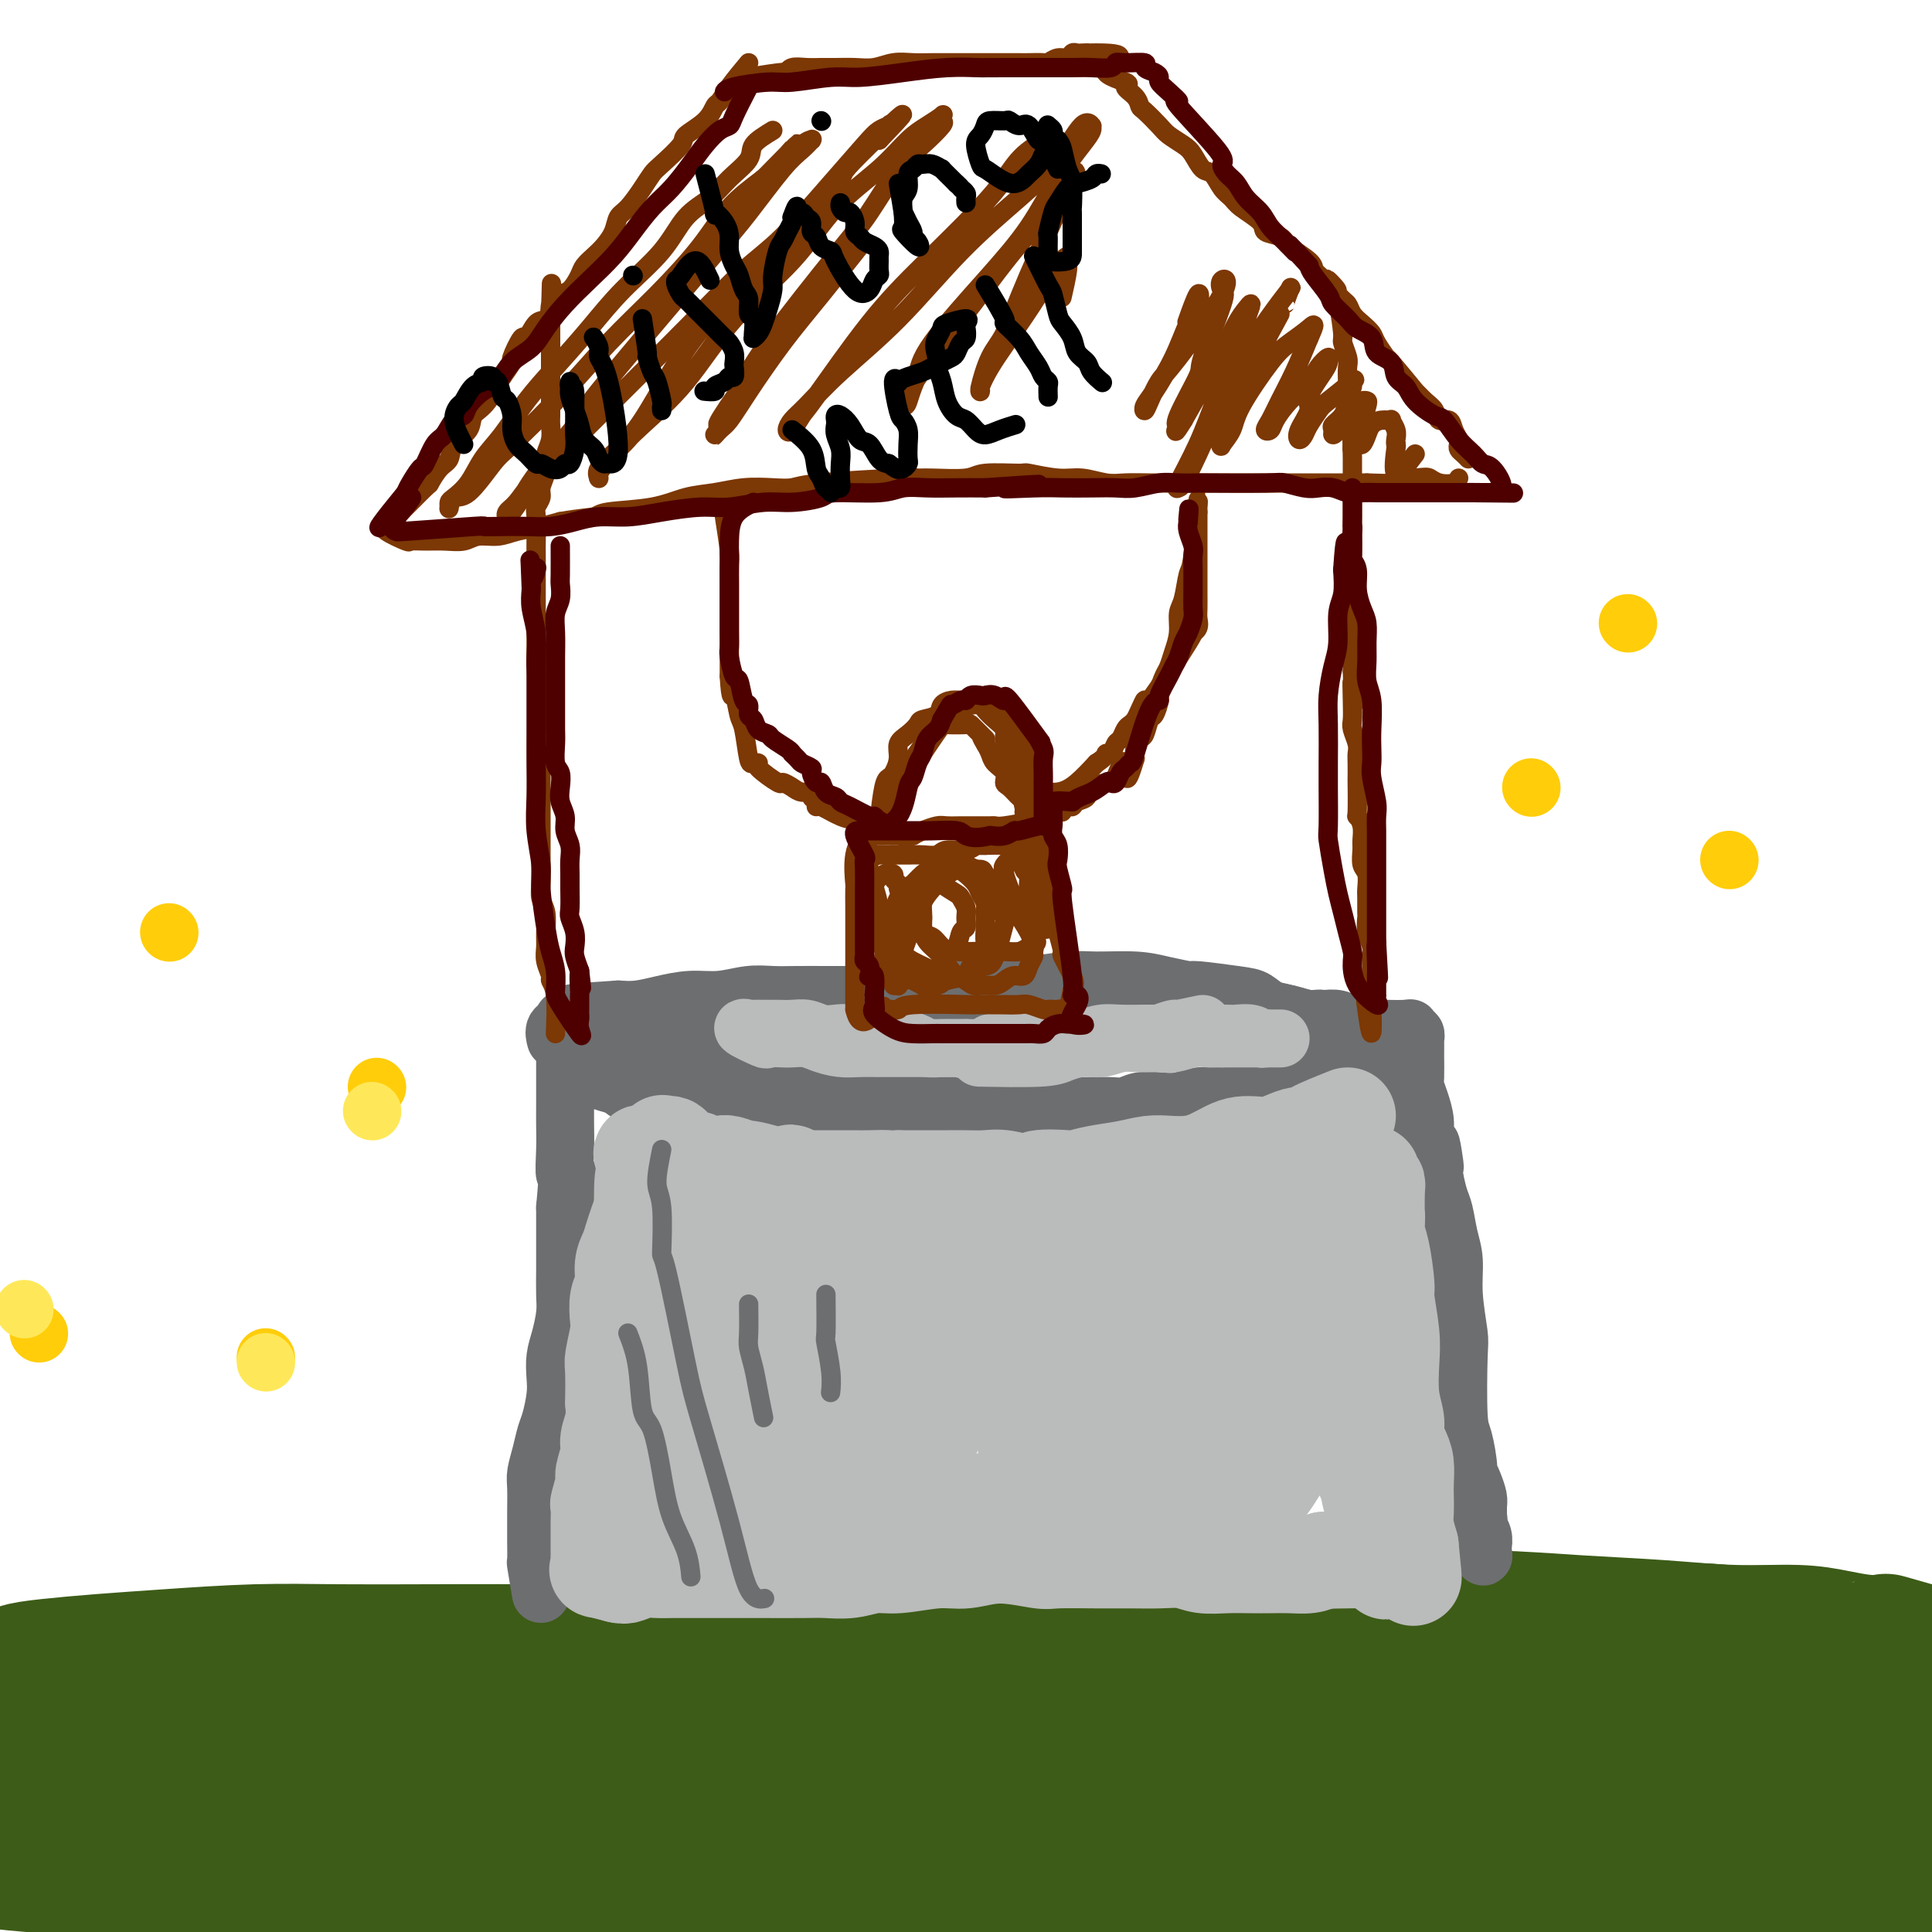 <svg viewBox='0 0 400 400' version='1.1' xmlns='http://www.w3.org/2000/svg' xmlns:xlink='http://www.w3.org/1999/xlink'><g fill='none' stroke='rgb(61,92,24)' stroke-width='28' stroke-linecap='round' stroke-linejoin='round'><path d='M398,342c-2.930,-0.839 -5.859,-1.679 -7,-2c-1.141,-0.321 -0.493,-0.124 -1,0c-0.507,0.124 -2.168,0.174 -4,0c-1.832,-0.174 -3.836,-0.571 -6,-1c-2.164,-0.429 -4.489,-0.889 -8,-1c-3.511,-0.111 -8.208,0.129 -13,0c-4.792,-0.129 -9.680,-0.625 -15,-1c-5.320,-0.375 -11.072,-0.630 -17,-1c-5.928,-0.370 -12.033,-0.856 -18,-1c-5.967,-0.144 -11.798,0.055 -17,0c-5.202,-0.055 -9.775,-0.365 -17,0c-7.225,0.365 -17.101,1.403 -26,2c-8.899,0.597 -16.822,0.751 -24,1c-7.178,0.249 -13.613,0.592 -20,1c-6.387,0.408 -12.728,0.880 -19,1c-6.272,0.120 -12.475,-0.111 -19,0c-6.525,0.111 -13.371,0.566 -20,1c-6.629,0.434 -13.040,0.848 -19,1c-5.960,0.152 -11.470,0.044 -18,0c-6.530,-0.044 -14.079,-0.023 -21,0c-6.921,0.023 -13.213,0.048 -19,0c-5.787,-0.048 -11.068,-0.168 -17,0c-5.932,0.168 -12.516,0.623 -18,1c-5.484,0.377 -9.870,0.676 -14,1c-4.130,0.324 -8.004,0.675 -11,1c-2.996,0.325 -5.114,0.626 -6,1c-0.886,0.374 -0.539,0.821 0,1c0.539,0.179 1.269,0.089 2,0'/><path d='M6,347c-6.701,0.728 0.047,0.048 4,0c3.953,-0.048 5.111,0.535 8,1c2.889,0.465 7.509,0.813 13,1c5.491,0.187 11.854,0.214 21,0c9.146,-0.214 21.074,-0.670 32,-1c10.926,-0.330 20.849,-0.533 31,-1c10.151,-0.467 20.531,-1.196 31,-2c10.469,-0.804 21.026,-1.682 32,-2c10.974,-0.318 22.364,-0.076 34,0c11.636,0.076 23.517,-0.012 35,0c11.483,0.012 22.567,0.125 34,0c11.433,-0.125 23.216,-0.489 35,-1c11.784,-0.511 23.570,-1.170 34,-1c10.430,0.170 19.503,1.171 28,2c8.497,0.829 16.418,1.488 22,2c5.582,0.512 8.824,0.877 12,1c3.176,0.123 6.285,0.004 7,0c0.715,-0.004 -0.965,0.108 -2,0c-1.035,-0.108 -1.424,-0.436 -2,-1c-0.576,-0.564 -1.338,-1.362 -4,-2c-2.662,-0.638 -7.223,-1.114 -12,-1c-4.777,0.114 -9.770,0.817 -17,0c-7.230,-0.817 -16.697,-3.155 -25,-4c-8.303,-0.845 -15.441,-0.198 -25,0c-9.559,0.198 -21.540,-0.052 -33,0c-11.460,0.052 -22.398,0.405 -33,1c-10.602,0.595 -20.869,1.433 -32,2c-11.131,0.567 -23.128,0.863 -35,1c-11.872,0.137 -23.619,0.114 -35,1c-11.381,0.886 -22.394,2.682 -33,4c-10.606,1.318 -20.803,2.159 -31,3'/><path d='M100,350c-17.338,1.771 -28.681,2.699 -39,4c-10.319,1.301 -19.612,2.977 -25,4c-5.388,1.023 -6.871,1.395 -14,3c-7.129,1.605 -19.903,4.445 -27,6c-7.097,1.555 -8.515,1.825 -10,2c-1.485,0.175 -3.035,0.254 -3,0c0.035,-0.254 1.655,-0.842 4,-1c2.345,-0.158 5.416,0.113 11,0c5.584,-0.113 13.681,-0.610 22,-1c8.319,-0.390 16.861,-0.672 26,-1c9.139,-0.328 18.877,-0.703 30,-1c11.123,-0.297 23.632,-0.515 36,-1c12.368,-0.485 24.594,-1.237 37,-2c12.406,-0.763 24.990,-1.539 38,-1c13.010,0.539 26.446,2.391 40,3c13.554,0.609 27.226,-0.026 40,0c12.774,0.026 24.650,0.711 37,1c12.350,0.289 25.174,0.181 37,0c11.826,-0.181 22.655,-0.437 32,0c9.345,0.437 17.205,1.565 25,2c7.795,0.435 15.525,0.178 20,0c4.475,-0.178 5.697,-0.275 5,0c-0.697,0.275 -3.311,0.924 -5,1c-1.689,0.076 -2.453,-0.421 -6,-1c-3.547,-0.579 -9.877,-1.241 -18,-2c-8.123,-0.759 -18.039,-1.615 -28,-3c-9.961,-1.385 -19.967,-3.299 -32,-5c-12.033,-1.701 -26.091,-3.188 -39,-4c-12.909,-0.812 -24.668,-0.949 -36,-1c-11.332,-0.051 -22.238,-0.014 -34,0c-11.762,0.014 -24.381,0.007 -37,0'/><path d='M187,352c-22.780,0.336 -26.230,1.674 -36,3c-9.770,1.326 -25.858,2.638 -40,4c-14.142,1.362 -26.336,2.774 -38,4c-11.664,1.226 -22.798,2.266 -37,4c-14.202,1.734 -31.471,4.161 -42,6c-10.529,1.839 -14.319,3.090 -18,4c-3.681,0.910 -7.253,1.480 -8,2c-0.747,0.520 1.333,0.990 3,1c1.667,0.010 2.923,-0.439 5,0c2.077,0.439 4.977,1.766 10,3c5.023,1.234 12.170,2.373 20,3c7.830,0.627 16.344,0.741 25,1c8.656,0.259 17.455,0.662 27,1c9.545,0.338 19.837,0.610 31,1c11.163,0.390 23.198,0.897 35,1c11.802,0.103 23.372,-0.196 36,0c12.628,0.196 26.313,0.889 40,2c13.687,1.111 27.375,2.639 39,4c11.625,1.361 21.187,2.553 37,3c15.813,0.447 37.875,0.149 50,0c12.125,-0.149 14.311,-0.149 25,0c10.689,0.149 29.881,0.446 42,1c12.119,0.554 17.164,1.363 23,2c5.836,0.637 12.463,1.101 17,2c4.537,0.899 6.985,2.234 8,3c1.015,0.766 0.598,0.962 0,1c-0.598,0.038 -1.376,-0.084 -2,0c-0.624,0.084 -1.095,0.373 -5,0c-3.905,-0.373 -11.244,-1.408 -20,-2c-8.756,-0.592 -18.930,-0.741 -29,-1c-10.070,-0.259 -20.035,-0.630 -30,-1'/><path d='M355,404c-19.385,-0.327 -24.846,0.356 -34,0c-9.154,-0.356 -22.001,-1.750 -33,-2c-10.999,-0.250 -20.151,0.644 -31,1c-10.849,0.356 -23.397,0.175 -34,0c-10.603,-0.175 -19.262,-0.343 -34,-1c-14.738,-0.657 -35.553,-1.801 -47,-2c-11.447,-0.199 -13.524,0.548 -24,0c-10.476,-0.548 -29.351,-2.391 -41,-4c-11.649,-1.609 -16.073,-2.983 -22,-4c-5.927,-1.017 -13.358,-1.676 -17,-2c-3.642,-0.324 -3.494,-0.314 -2,0c1.494,0.314 4.333,0.933 8,1c3.667,0.067 8.163,-0.419 13,0c4.837,0.419 10.016,1.743 16,3c5.984,1.257 12.772,2.449 20,3c7.228,0.551 14.896,0.463 23,0c8.104,-0.463 16.645,-1.300 26,-2c9.355,-0.700 19.525,-1.264 30,-2c10.475,-0.736 21.257,-1.644 31,-2c9.743,-0.356 18.448,-0.160 31,0c12.552,0.160 28.953,0.284 41,0c12.047,-0.284 19.742,-0.976 30,-1c10.258,-0.024 23.079,0.621 31,1c7.921,0.379 10.940,0.493 20,0c9.060,-0.493 24.160,-1.593 35,-2c10.840,-0.407 17.420,-0.119 24,0c6.580,0.119 13.161,0.071 18,0c4.839,-0.071 7.936,-0.163 10,0c2.064,0.163 3.094,0.582 3,1c-0.094,0.418 -1.313,0.834 -2,1c-0.687,0.166 -0.844,0.083 -1,0'/><path d='M443,391c-1.723,-0.090 -4.531,-0.815 -9,-2c-4.469,-1.185 -10.599,-2.832 -18,-4c-7.401,-1.168 -16.072,-1.859 -25,-3c-8.928,-1.141 -18.113,-2.732 -27,-4c-8.887,-1.268 -17.477,-2.214 -27,-2c-9.523,0.214 -19.978,1.586 -30,2c-10.022,0.414 -19.610,-0.131 -27,0c-7.390,0.131 -12.583,0.938 -22,1c-9.417,0.062 -23.057,-0.621 -30,-1c-6.943,-0.379 -7.187,-0.455 -15,0c-7.813,0.455 -23.194,1.439 -31,2c-7.806,0.561 -8.036,0.699 -10,1c-1.964,0.301 -5.662,0.767 -8,1c-2.338,0.233 -3.318,0.235 -4,0c-0.682,-0.235 -1.067,-0.708 -1,-1c0.067,-0.292 0.586,-0.404 1,-1c0.414,-0.596 0.722,-1.674 2,-2c1.278,-0.326 3.525,0.102 6,0c2.475,-0.102 5.178,-0.734 9,-1c3.822,-0.266 8.763,-0.168 18,0c9.237,0.168 22.770,0.405 35,1c12.230,0.595 23.157,1.548 32,2c8.843,0.452 15.604,0.404 26,1c10.396,0.596 24.429,1.838 32,2c7.571,0.162 8.681,-0.755 16,-1c7.319,-0.245 20.848,0.182 29,1c8.152,0.818 10.925,2.028 13,3c2.075,0.972 3.450,1.706 4,2c0.550,0.294 0.275,0.147 0,0'/></g>
<g fill='none' stroke='rgb(109,110,112)' stroke-width='12' stroke-linecap='round' stroke-linejoin='round'><path d='M112,330c-0.423,-2.524 -0.845,-5.047 -1,-6c-0.155,-0.953 -0.041,-0.335 0,-1c0.041,-0.665 0.010,-2.613 0,-4c-0.010,-1.387 0.000,-2.211 0,-3c-0.000,-0.789 -0.011,-1.541 0,-3c0.011,-1.459 0.044,-3.624 0,-5c-0.044,-1.376 -0.166,-1.964 0,-3c0.166,-1.036 0.619,-2.520 1,-4c0.381,-1.480 0.690,-2.955 1,-4c0.310,-1.045 0.622,-1.660 1,-3c0.378,-1.340 0.823,-3.405 1,-5c0.177,-1.595 0.086,-2.722 0,-4c-0.086,-1.278 -0.167,-2.708 0,-4c0.167,-1.292 0.581,-2.446 1,-4c0.419,-1.554 0.844,-3.510 1,-5c0.156,-1.490 0.042,-2.515 0,-4c-0.042,-1.485 -0.011,-3.429 0,-5c0.011,-1.571 0.003,-2.769 0,-4c-0.003,-1.231 -0.001,-2.495 0,-4c0.001,-1.505 0.000,-3.253 0,-5'/><path d='M117,250c0.928,-9.857 0.249,-7.001 0,-7c-0.249,0.001 -0.067,-2.855 0,-5c0.067,-2.145 0.018,-3.579 0,-5c-0.018,-1.421 -0.005,-2.828 0,-4c0.005,-1.172 0.001,-2.110 0,-3c-0.001,-0.890 -0.000,-1.734 0,-3c0.000,-1.266 -0.000,-2.955 0,-4c0.000,-1.045 0.001,-1.447 0,-2c-0.001,-0.553 -0.004,-1.258 0,-2c0.004,-0.742 0.014,-1.522 0,-2c-0.014,-0.478 -0.051,-0.653 0,-1c0.051,-0.347 0.189,-0.866 0,-1c-0.189,-0.134 -0.705,0.118 0,0c0.705,-0.118 2.630,-0.605 4,0c1.370,0.605 2.185,2.303 3,4'/><path d='M124,215c1.712,0.642 2.493,0.746 4,1c1.507,0.254 3.741,0.658 5,1c1.259,0.342 1.543,0.621 2,1c0.457,0.379 1.087,0.857 2,1c0.913,0.143 2.110,-0.050 3,0c0.890,0.050 1.472,0.343 3,1c1.528,0.657 4.001,1.677 5,2c0.999,0.323 0.525,-0.053 1,0c0.475,0.053 1.898,0.535 3,1c1.102,0.465 1.881,0.913 3,1c1.119,0.087 2.577,-0.188 4,0c1.423,0.188 2.811,0.839 4,1c1.189,0.161 2.178,-0.168 3,0c0.822,0.168 1.478,0.833 2,1c0.522,0.167 0.912,-0.166 2,0c1.088,0.166 2.874,0.829 4,1c1.126,0.171 1.593,-0.150 3,0c1.407,0.150 3.755,0.771 5,1c1.245,0.229 1.386,0.065 2,0c0.614,-0.065 1.700,-0.032 3,0c1.300,0.032 2.815,0.061 4,0c1.185,-0.061 2.039,-0.212 3,0c0.961,0.212 2.028,0.789 3,1c0.972,0.211 1.848,0.057 3,0c1.152,-0.057 2.579,-0.015 4,0c1.421,0.015 2.834,0.004 4,0c1.166,-0.004 2.083,-0.002 3,0'/><path d='M211,229c9.228,0.773 4.300,0.207 3,0c-1.300,-0.207 1.030,-0.054 3,0c1.970,0.054 3.580,0.011 5,0c1.420,-0.011 2.652,0.011 4,0c1.348,-0.011 2.814,-0.054 4,0c1.186,0.054 2.092,0.207 3,0c0.908,-0.207 1.819,-0.773 3,-1c1.181,-0.227 2.632,-0.115 4,0c1.368,0.115 2.652,0.234 4,0c1.348,-0.234 2.758,-0.819 4,-1c1.242,-0.181 2.314,0.043 3,0c0.686,-0.043 0.985,-0.354 2,-1c1.015,-0.646 2.746,-1.626 4,-2c1.254,-0.374 2.030,-0.141 3,0c0.970,0.141 2.133,0.192 3,0c0.867,-0.192 1.440,-0.625 2,-1c0.560,-0.375 1.109,-0.693 2,-1c0.891,-0.307 2.125,-0.604 3,-1c0.875,-0.396 1.391,-0.891 2,-1c0.609,-0.109 1.311,0.167 2,0c0.689,-0.167 1.364,-0.778 2,-1c0.636,-0.222 1.233,-0.057 2,0c0.767,0.057 1.706,0.004 2,0c0.294,-0.004 -0.055,0.040 0,0c0.055,-0.040 0.515,-0.165 1,0c0.485,0.165 0.996,0.618 1,0c0.004,-0.618 -0.498,-2.309 -1,-4'/><path d='M281,215c-0.759,-0.947 -2.657,-1.313 -4,-2c-1.343,-0.687 -2.131,-1.693 -3,-2c-0.869,-0.307 -1.820,0.087 -3,0c-1.180,-0.087 -2.590,-0.654 -4,-1c-1.410,-0.346 -2.819,-0.470 -4,-1c-1.181,-0.530 -2.135,-1.465 -3,-2c-0.865,-0.535 -1.641,-0.669 -4,-1c-2.359,-0.331 -6.300,-0.859 -8,-1c-1.700,-0.141 -1.157,0.105 -2,0c-0.843,-0.105 -3.072,-0.560 -5,-1c-1.928,-0.440 -3.557,-0.865 -6,-1c-2.443,-0.135 -5.701,0.019 -8,0c-2.299,-0.019 -3.639,-0.212 -6,0c-2.361,0.212 -5.743,0.827 -8,1c-2.257,0.173 -3.389,-0.097 -6,0c-2.611,0.097 -6.699,0.562 -9,1c-2.301,0.438 -2.813,0.849 -5,1c-2.187,0.151 -6.047,0.041 -9,0c-2.953,-0.041 -4.998,-0.012 -7,0c-2.002,0.012 -3.962,0.007 -6,0c-2.038,-0.007 -4.154,-0.017 -6,0c-1.846,0.017 -3.424,0.060 -5,0c-1.576,-0.060 -3.152,-0.223 -5,0c-1.848,0.223 -3.967,0.830 -6,1c-2.033,0.170 -3.978,-0.099 -6,0c-2.022,0.099 -4.121,0.565 -6,1c-1.879,0.435 -3.537,0.839 -5,1c-1.463,0.161 -2.732,0.081 -4,0'/><path d='M128,209c-17.256,1.108 -6.897,0.879 -4,1c2.897,0.121 -1.668,0.593 -4,1c-2.332,0.407 -2.429,0.748 -3,1c-0.571,0.252 -1.615,0.414 -2,1c-0.385,0.586 -0.110,1.596 0,2c0.110,0.404 0.055,0.202 0,0'/><path d='M278,215c1.609,1.133 3.219,2.267 4,4c0.781,1.733 0.734,4.067 1,5c0.266,0.933 0.844,0.465 1,1c0.156,0.535 -0.112,2.072 0,3c0.112,0.928 0.604,1.248 1,2c0.396,0.752 0.698,1.937 1,3c0.302,1.063 0.606,2.006 1,3c0.394,0.994 0.879,2.040 1,3c0.121,0.960 -0.123,1.835 0,3c0.123,1.165 0.611,2.619 1,4c0.389,1.381 0.678,2.688 1,4c0.322,1.312 0.677,2.628 1,4c0.323,1.372 0.615,2.800 1,4c0.385,1.200 0.863,2.174 1,4c0.137,1.826 -0.065,4.505 0,6c0.065,1.495 0.399,1.806 1,3c0.601,1.194 1.471,3.271 2,4c0.529,0.729 0.719,0.109 1,1c0.281,0.891 0.653,3.294 1,5c0.347,1.706 0.670,2.715 1,4c0.330,1.285 0.666,2.846 1,4c0.334,1.154 0.667,1.901 1,3c0.333,1.099 0.667,2.549 1,4'/><path d='M302,296c2.118,9.282 0.414,3.986 0,3c-0.414,-0.986 0.463,2.339 1,4c0.537,1.661 0.732,1.657 1,2c0.268,0.343 0.607,1.033 1,2c0.393,0.967 0.841,2.212 1,3c0.159,0.788 0.029,1.118 0,2c-0.029,0.882 0.045,2.315 0,3c-0.045,0.685 -0.207,0.623 0,1c0.207,0.377 0.783,1.194 1,2c0.217,0.806 0.074,1.602 0,2c-0.074,0.398 -0.080,0.397 0,1c0.080,0.603 0.247,1.809 0,1c-0.247,-0.809 -0.906,-3.635 -1,-5c-0.094,-1.365 0.378,-1.270 0,-3c-0.378,-1.730 -1.604,-5.286 -2,-7c-0.396,-1.714 0.039,-1.585 0,-3c-0.039,-1.415 -0.550,-4.375 -1,-6c-0.450,-1.625 -0.838,-1.914 -1,-5c-0.162,-3.086 -0.099,-8.967 0,-12c0.099,-3.033 0.234,-3.218 0,-5c-0.234,-1.782 -0.836,-5.161 -1,-8c-0.164,-2.839 0.111,-5.136 0,-7c-0.111,-1.864 -0.607,-3.293 -1,-5c-0.393,-1.707 -0.683,-3.690 -1,-5c-0.317,-1.310 -0.662,-1.946 -1,-3c-0.338,-1.054 -0.669,-2.527 -1,-4'/><path d='M297,244c-1.503,-12.449 -0.262,-5.071 0,-3c0.262,2.071 -0.455,-1.164 -1,-3c-0.545,-1.836 -0.916,-2.271 -1,-3c-0.084,-0.729 0.121,-1.751 0,-3c-0.121,-1.249 -0.568,-2.724 -1,-4c-0.432,-1.276 -0.848,-2.354 -1,-3c-0.152,-0.646 -0.041,-0.862 0,-2c0.041,-1.138 0.012,-3.199 0,-4c-0.012,-0.801 -0.007,-0.343 0,-1c0.007,-0.657 0.016,-2.428 0,-3c-0.016,-0.572 -0.057,0.057 0,0c0.057,-0.057 0.212,-0.800 0,-1c-0.212,-0.200 -0.792,0.142 -1,0c-0.208,-0.142 -0.045,-0.769 0,-1c0.045,-0.231 -0.028,-0.066 -1,0c-0.972,0.066 -2.844,0.033 -4,0c-1.156,-0.033 -1.597,-0.065 -2,0c-0.403,0.065 -0.768,0.227 -1,0c-0.232,-0.227 -0.330,-0.845 -1,-1c-0.670,-0.155 -1.913,0.152 -3,0c-1.087,-0.152 -2.018,-0.763 -3,-1c-0.982,-0.237 -2.015,-0.100 -3,0c-0.985,0.100 -1.923,0.163 -3,0c-1.077,-0.163 -2.294,-0.551 -4,-1c-1.706,-0.449 -3.902,-0.960 -5,-1c-1.098,-0.040 -1.098,0.391 -2,0c-0.902,-0.391 -2.704,-1.605 -4,-2c-1.296,-0.395 -2.084,0.030 -3,0c-0.916,-0.030 -1.958,-0.515 -3,-1'/><path d='M250,206c-6.899,-1.083 -3.647,-0.289 -3,0c0.647,0.289 -1.313,0.074 -3,0c-1.687,-0.074 -3.102,-0.006 -4,0c-0.898,0.006 -1.280,-0.051 -2,0c-0.720,0.051 -1.777,0.209 -3,0c-1.223,-0.209 -2.613,-0.784 -4,-1c-1.387,-0.216 -2.770,-0.072 -4,0c-1.230,0.072 -2.308,0.072 -3,0c-0.692,-0.072 -0.997,-0.215 -4,0c-3.003,0.215 -8.704,0.790 -11,1c-2.296,0.210 -1.186,0.056 -3,0c-1.814,-0.056 -6.552,-0.012 -9,0c-2.448,0.012 -2.604,-0.007 -5,0c-2.396,0.007 -7.031,0.040 -10,0c-2.969,-0.040 -4.274,-0.152 -6,0c-1.726,0.152 -3.875,0.566 -6,1c-2.125,0.434 -4.226,0.886 -6,1c-1.774,0.114 -3.219,-0.109 -5,0c-1.781,0.109 -3.897,0.550 -6,1c-2.103,0.450 -4.194,0.908 -6,1c-1.806,0.092 -3.327,-0.183 -5,0c-1.673,0.183 -3.499,0.822 -5,1c-1.501,0.178 -2.678,-0.106 -4,0c-1.322,0.106 -2.788,0.603 -4,1c-1.212,0.397 -2.171,0.694 -3,1c-0.829,0.306 -1.529,0.621 -2,1c-0.471,0.379 -0.714,0.823 -1,1c-0.286,0.177 -0.615,0.086 -1,0c-0.385,-0.086 -0.824,-0.167 -1,0c-0.176,0.167 -0.088,0.584 0,1'/><path d='M121,216c-1.848,1.478 -0.470,2.672 0,3c0.470,0.328 0.030,-0.211 0,0c-0.030,0.211 0.351,1.174 1,2c0.649,0.826 1.567,1.517 2,2c0.433,0.483 0.381,0.759 1,1c0.619,0.241 1.909,0.447 3,1c1.091,0.553 1.981,1.454 3,2c1.019,0.546 2.165,0.739 3,1c0.835,0.261 1.360,0.592 3,1c1.640,0.408 4.397,0.894 6,1c1.603,0.106 2.052,-0.168 3,0c0.948,0.168 2.393,0.777 4,1c1.607,0.223 3.375,0.060 5,0c1.625,-0.060 3.109,-0.017 5,0c1.891,0.017 4.191,0.010 6,0c1.809,-0.010 3.126,-0.021 5,0c1.874,0.021 4.305,0.073 7,0c2.695,-0.073 5.655,-0.272 8,0c2.345,0.272 4.075,1.015 6,1c1.925,-0.015 4.047,-0.789 6,-1c1.953,-0.211 3.739,0.140 6,0c2.261,-0.140 4.999,-0.769 7,-1c2.001,-0.231 3.266,-0.062 5,0c1.734,0.062 3.939,0.017 6,0c2.061,-0.017 3.980,-0.004 6,0c2.020,0.004 4.141,0.001 6,0c1.859,-0.001 3.457,-0.000 6,0c2.543,0.000 6.031,0.000 8,0c1.969,-0.000 2.420,-0.000 4,0c1.580,0.000 4.290,0.000 7,0'/><path d='M259,230c17.211,-0.183 5.737,-0.142 3,0c-2.737,0.142 3.263,0.384 6,1c2.737,0.616 2.211,1.604 2,2c-0.211,0.396 -0.105,0.198 0,0'/></g>
<g fill='none' stroke='rgb(186,187,187)' stroke-width='20' stroke-linecap='round' stroke-linejoin='round'><path d='M279,231c-2.887,1.149 -5.774,2.297 -7,3c-1.226,0.703 -0.793,0.959 -1,1c-0.207,0.041 -1.056,-0.133 -2,0c-0.944,0.133 -1.984,0.574 -3,1c-1.016,0.426 -2.007,0.839 -3,1c-0.993,0.161 -1.987,0.071 -3,0c-1.013,-0.071 -2.045,-0.124 -3,0c-0.955,0.124 -1.833,0.425 -3,1c-1.167,0.575 -2.624,1.425 -4,2c-1.376,0.575 -2.671,0.875 -4,1c-1.329,0.125 -2.693,0.076 -4,0c-1.307,-0.076 -2.558,-0.178 -4,0c-1.442,0.178 -3.073,0.635 -5,1c-1.927,0.365 -4.148,0.639 -6,1c-1.852,0.361 -3.335,0.811 -4,1c-0.665,0.189 -0.512,0.117 -2,0c-1.488,-0.117 -4.617,-0.280 -6,0c-1.383,0.280 -1.021,1.003 -2,1c-0.979,-0.003 -3.301,-0.733 -5,-1c-1.699,-0.267 -2.775,-0.072 -4,0c-1.225,0.072 -2.599,0.019 -4,0c-1.401,-0.019 -2.829,-0.005 -4,0c-1.171,0.005 -2.084,0.001 -3,0c-0.916,-0.001 -1.833,-0.000 -3,0c-1.167,0.000 -2.583,0.000 -4,0'/><path d='M186,244c-9.820,0.464 -4.368,0.124 -3,0c1.368,-0.124 -1.346,-0.033 -3,0c-1.654,0.033 -2.246,0.009 -3,0c-0.754,-0.009 -1.668,-0.002 -3,0c-1.332,0.002 -3.082,-0.002 -4,0c-0.918,0.002 -1.003,0.011 -2,0c-0.997,-0.011 -2.905,-0.040 -4,0c-1.095,0.040 -1.375,0.151 -2,0c-0.625,-0.151 -1.594,-0.562 -3,-1c-1.406,-0.438 -3.248,-0.901 -4,-1c-0.752,-0.099 -0.414,0.166 -1,0c-0.586,-0.166 -2.097,-0.762 -3,-1c-0.903,-0.238 -1.197,-0.119 -2,0c-0.803,0.119 -2.113,0.239 -3,0c-0.887,-0.239 -1.351,-0.838 -2,-1c-0.649,-0.162 -1.483,0.114 -2,0c-0.517,-0.114 -0.717,-0.618 -1,-1c-0.283,-0.382 -0.647,-0.641 -1,-1c-0.353,-0.359 -0.693,-0.817 -1,-1c-0.307,-0.183 -0.580,-0.090 -1,0c-0.420,0.090 -0.988,0.176 -1,0c-0.012,-0.176 0.533,-0.614 0,0c-0.533,0.614 -2.143,2.281 -3,4c-0.857,1.719 -0.959,3.491 -1,5c-0.041,1.509 -0.020,2.754 0,4'/><path d='M133,250c-0.796,2.548 -0.787,2.419 -1,3c-0.213,0.581 -0.649,1.872 -1,3c-0.351,1.128 -0.616,2.091 -1,3c-0.384,0.909 -0.886,1.763 -1,3c-0.114,1.237 0.162,2.857 0,4c-0.162,1.143 -0.761,1.810 -1,3c-0.239,1.190 -0.116,2.903 0,4c0.116,1.097 0.227,1.580 0,3c-0.227,1.420 -0.792,3.779 -1,5c-0.208,1.221 -0.060,1.303 0,3c0.060,1.697 0.031,5.008 0,6c-0.031,0.992 -0.065,-0.337 0,0c0.065,0.337 0.229,2.339 0,4c-0.229,1.661 -0.850,2.982 -1,4c-0.150,1.018 0.170,1.734 0,3c-0.170,1.266 -0.830,3.082 -1,4c-0.170,0.918 0.151,0.937 0,2c-0.151,1.063 -0.772,3.171 -1,4c-0.228,0.829 -0.061,0.379 0,1c0.061,0.621 0.016,2.313 0,3c-0.016,0.687 -0.004,0.368 0,1c0.004,0.632 0.001,2.214 0,3c-0.001,0.786 0.001,0.775 0,1c-0.001,0.225 -0.003,0.687 0,1c0.003,0.313 0.012,0.479 0,1c-0.012,0.521 -0.044,1.397 0,2c0.044,0.603 0.166,0.931 0,1c-0.166,0.069 -0.619,-0.123 0,0c0.619,0.123 2.309,0.562 4,1'/><path d='M128,326c0.928,0.215 1.248,0.254 2,0c0.752,-0.254 1.937,-0.800 3,-1c1.063,-0.200 2.006,-0.054 3,0c0.994,0.054 2.041,0.014 3,0c0.959,-0.014 1.830,-0.004 3,0c1.170,0.004 2.637,0.001 4,0c1.363,-0.001 2.621,-0.001 4,0c1.379,0.001 2.878,0.001 4,0c1.122,-0.001 1.868,-0.004 4,0c2.132,0.004 5.651,0.016 8,0c2.349,-0.016 3.527,-0.061 5,0c1.473,0.061 3.242,0.228 5,0c1.758,-0.228 3.505,-0.850 5,-1c1.495,-0.150 2.736,0.174 5,0c2.264,-0.174 5.550,-0.845 8,-1c2.450,-0.155 4.064,0.207 6,0c1.936,-0.207 4.193,-0.984 7,-1c2.807,-0.016 6.164,0.728 8,1c1.836,0.272 2.150,0.072 4,0c1.850,-0.072 5.235,-0.015 8,0c2.765,0.015 4.909,-0.010 7,0c2.091,0.010 4.127,0.055 6,0c1.873,-0.055 3.582,-0.211 5,0c1.418,0.211 2.546,0.788 4,1c1.454,0.212 3.236,0.057 5,0c1.764,-0.057 3.511,-0.018 5,0c1.489,0.018 2.719,0.015 4,0c1.281,-0.015 2.614,-0.043 4,0c1.386,0.043 2.825,0.155 4,0c1.175,-0.155 2.088,-0.578 3,-1'/><path d='M274,323c23.169,-0.464 8.093,-0.124 3,0c-5.093,0.124 -0.202,0.033 2,0c2.202,-0.033 1.716,-0.007 2,0c0.284,0.007 1.338,-0.006 2,0c0.662,0.006 0.931,0.032 1,0c0.069,-0.032 -0.061,-0.122 0,0c0.061,0.122 0.314,0.454 1,0c0.686,-0.454 1.805,-1.696 2,-3c0.195,-1.304 -0.536,-2.672 -1,-4c-0.464,-1.328 -0.663,-2.615 -1,-4c-0.337,-1.385 -0.812,-2.866 -1,-4c-0.188,-1.134 -0.089,-1.921 0,-3c0.089,-1.079 0.168,-2.451 0,-4c-0.168,-1.549 -0.584,-3.274 -1,-5'/><path d='M283,296c-0.802,-4.443 -0.806,-3.551 -1,-4c-0.194,-0.449 -0.577,-2.240 -1,-4c-0.423,-1.760 -0.887,-3.490 -1,-5c-0.113,-1.510 0.125,-2.800 0,-4c-0.125,-1.200 -0.612,-2.311 -1,-4c-0.388,-1.689 -0.677,-3.955 -1,-5c-0.323,-1.045 -0.679,-0.868 -1,-2c-0.321,-1.132 -0.606,-3.571 -1,-5c-0.394,-1.429 -0.897,-1.847 -1,-3c-0.103,-1.153 0.193,-3.041 0,-4c-0.193,-0.959 -0.876,-0.989 -1,-1c-0.124,-0.011 0.312,-0.003 0,0c-0.312,0.003 -1.370,0.000 -2,0c-0.630,-0.000 -0.832,0.001 -1,0c-0.168,-0.001 -0.302,-0.004 -1,0c-0.698,0.004 -1.959,0.015 -3,0c-1.041,-0.015 -1.862,-0.057 -3,0c-1.138,0.057 -2.594,0.212 -4,0c-1.406,-0.212 -2.761,-0.792 -4,-1c-1.239,-0.208 -2.363,-0.042 -4,0c-1.637,0.042 -3.786,-0.038 -6,0c-2.214,0.038 -4.492,0.193 -7,0c-2.508,-0.193 -5.245,-0.736 -8,-1c-2.755,-0.264 -5.527,-0.249 -8,0c-2.473,0.249 -4.648,0.731 -7,1c-2.352,0.269 -4.882,0.323 -7,0c-2.118,-0.323 -3.826,-1.025 -6,-1c-2.174,0.025 -4.816,0.776 -7,1c-2.184,0.224 -3.910,-0.079 -6,0c-2.090,0.079 -4.545,0.539 -7,1'/><path d='M183,255c-8.836,0.305 -6.925,0.067 -7,0c-0.075,-0.067 -2.135,0.039 -4,0c-1.865,-0.039 -3.536,-0.221 -5,0c-1.464,0.221 -2.720,0.844 -4,1c-1.280,0.156 -2.584,-0.155 -4,0c-1.416,0.155 -2.944,0.776 -4,1c-1.056,0.224 -1.641,0.050 -2,0c-0.359,-0.050 -0.491,0.023 -1,1c-0.509,0.977 -1.393,2.858 -2,3c-0.607,0.142 -0.937,-1.456 -3,4c-2.063,5.456 -5.859,17.964 -8,26c-2.141,8.036 -2.626,11.598 -3,15c-0.374,3.402 -0.637,6.643 -1,9c-0.363,2.357 -0.827,3.831 -1,5c-0.173,1.169 -0.054,2.033 0,3c0.054,0.967 0.044,2.037 0,2c-0.044,-0.037 -0.120,-1.180 0,-2c0.120,-0.820 0.438,-1.316 1,-2c0.562,-0.684 1.368,-1.558 2,-4c0.632,-2.442 1.090,-6.454 2,-10c0.910,-3.546 2.271,-6.625 4,-11c1.729,-4.375 3.825,-10.046 5,-13c1.175,-2.954 1.429,-3.191 2,-4c0.571,-0.809 1.459,-2.190 2,-3c0.541,-0.810 0.733,-1.048 1,-1c0.267,0.048 0.608,0.384 1,1c0.392,0.616 0.836,1.512 1,3c0.164,1.488 0.047,3.568 0,6c-0.047,2.432 -0.023,5.216 0,8'/><path d='M155,293c0.642,3.792 0.748,4.773 1,6c0.252,1.227 0.649,2.699 1,4c0.351,1.301 0.654,2.432 1,3c0.346,0.568 0.734,0.573 1,0c0.266,-0.573 0.411,-1.723 1,-3c0.589,-1.277 1.621,-2.680 3,-5c1.379,-2.320 3.106,-5.556 4,-9c0.894,-3.444 0.954,-7.097 2,-10c1.046,-2.903 3.077,-5.056 4,-7c0.923,-1.944 0.737,-3.678 1,-4c0.263,-0.322 0.974,0.768 1,2c0.026,1.232 -0.634,2.605 -1,5c-0.366,2.395 -0.438,5.812 -1,10c-0.562,4.188 -1.615,9.145 -2,13c-0.385,3.855 -0.103,6.606 0,9c0.103,2.394 0.027,4.430 0,5c-0.027,0.570 -0.006,-0.326 0,-1c0.006,-0.674 -0.003,-1.126 1,-3c1.003,-1.874 3.019,-5.170 5,-9c1.981,-3.830 3.928,-8.194 6,-13c2.072,-4.806 4.271,-10.055 6,-14c1.729,-3.945 2.990,-6.585 4,-8c1.010,-1.415 1.770,-1.603 2,-2c0.230,-0.397 -0.070,-1.002 0,0c0.070,1.002 0.512,3.611 0,7c-0.512,3.389 -1.977,7.558 -3,12c-1.023,4.442 -1.606,9.157 -2,13c-0.394,3.843 -0.601,6.814 -1,9c-0.399,2.186 -0.992,3.589 -1,4c-0.008,0.411 0.569,-0.168 1,-1c0.431,-0.832 0.715,-1.916 1,-3'/><path d='M190,303c0.768,-1.409 1.690,-2.931 3,-6c1.310,-3.069 3.010,-7.684 5,-12c1.990,-4.316 4.270,-8.331 6,-12c1.730,-3.669 2.910,-6.990 4,-9c1.090,-2.010 2.091,-2.709 3,-3c0.909,-0.291 1.725,-0.173 2,1c0.275,1.173 0.007,3.402 0,6c-0.007,2.598 0.245,5.564 0,9c-0.245,3.436 -0.989,7.342 -1,13c-0.011,5.658 0.711,13.068 1,16c0.289,2.932 0.144,1.387 0,1c-0.144,-0.387 -0.286,0.384 0,0c0.286,-0.384 1.001,-1.923 2,-4c0.999,-2.077 2.282,-4.692 4,-8c1.718,-3.308 3.872,-7.311 6,-12c2.128,-4.689 4.232,-10.066 6,-14c1.768,-3.934 3.201,-6.426 4,-8c0.799,-1.574 0.964,-2.229 1,-2c0.036,0.229 -0.057,1.342 0,3c0.057,1.658 0.263,3.860 0,7c-0.263,3.140 -0.995,7.217 -2,12c-1.005,4.783 -2.282,10.271 -3,15c-0.718,4.729 -0.875,8.698 -1,11c-0.125,2.302 -0.216,2.937 0,3c0.216,0.063 0.739,-0.446 1,-1c0.261,-0.554 0.259,-1.153 1,-3c0.741,-1.847 2.226,-4.942 4,-9c1.774,-4.058 3.836,-9.077 6,-14c2.164,-4.923 4.429,-9.748 6,-14c1.571,-4.252 2.449,-7.929 3,-10c0.551,-2.071 0.776,-2.535 1,-3'/><path d='M252,256c3.611,-7.887 1.637,-0.603 1,3c-0.637,3.603 0.063,3.525 0,6c-0.063,2.475 -0.889,7.502 -2,13c-1.111,5.498 -2.506,11.467 -3,17c-0.494,5.533 -0.088,10.629 0,14c0.088,3.371 -0.144,5.016 0,6c0.144,0.984 0.662,1.308 1,1c0.338,-0.308 0.495,-1.249 1,-3c0.505,-1.751 1.356,-4.313 2,-7c0.644,-2.687 1.079,-5.500 3,-12c1.921,-6.500 5.328,-16.686 7,-21c1.672,-4.314 1.611,-2.756 2,-4c0.389,-1.244 1.229,-5.289 2,-8c0.771,-2.711 1.472,-4.090 2,-5c0.528,-0.910 0.881,-1.353 1,-2c0.119,-0.647 0.003,-1.497 0,-2c-0.003,-0.503 0.106,-0.659 0,-1c-0.106,-0.341 -0.426,-0.868 0,-1c0.426,-0.132 1.599,0.129 2,0c0.401,-0.129 0.031,-0.650 0,-1c-0.031,-0.350 0.277,-0.529 1,0c0.723,0.529 1.862,1.764 3,3'/><path d='M275,252c1.332,0.586 1.663,2.051 2,3c0.337,0.949 0.682,1.383 1,3c0.318,1.617 0.610,4.416 1,6c0.390,1.584 0.878,1.954 1,4c0.122,2.046 -0.122,5.769 0,8c0.122,2.231 0.611,2.969 1,5c0.389,2.031 0.679,5.354 1,9c0.321,3.646 0.675,7.613 1,11c0.325,3.387 0.622,6.192 1,8c0.378,1.808 0.837,2.620 1,3c0.163,0.380 0.030,0.329 0,1c-0.030,0.671 0.044,2.064 0,3c-0.044,0.936 -0.204,1.415 0,2c0.204,0.585 0.773,1.276 1,2c0.227,0.724 0.113,1.482 0,2c-0.113,0.518 -0.227,0.797 0,1c0.227,0.203 0.793,0.329 1,1c0.207,0.671 0.055,1.888 0,1c-0.055,-0.888 -0.014,-3.880 0,-5c0.014,-1.120 0.001,-0.366 0,-1c-0.001,-0.634 0.010,-2.654 0,-5c-0.010,-2.346 -0.041,-5.016 0,-7c0.041,-1.984 0.155,-3.281 0,-6c-0.155,-2.719 -0.577,-6.859 -1,-11'/><path d='M286,290c-0.227,-7.810 -0.793,-10.835 -1,-13c-0.207,-2.165 -0.054,-3.469 0,-7c0.054,-3.531 0.011,-9.288 0,-12c-0.011,-2.712 0.011,-2.377 0,-4c-0.011,-1.623 -0.056,-5.202 0,-7c0.056,-1.798 0.211,-1.813 0,-2c-0.211,-0.187 -0.788,-0.545 -1,-1c-0.212,-0.455 -0.058,-1.006 0,-1c0.058,0.006 0.019,0.570 0,1c-0.019,0.430 -0.020,0.727 0,1c0.020,0.273 0.061,0.523 0,1c-0.061,0.477 -0.222,1.182 0,2c0.222,0.818 0.829,1.748 1,3c0.171,1.252 -0.094,2.827 0,4c0.094,1.173 0.547,1.945 1,4c0.453,2.055 0.905,5.392 1,7c0.095,1.608 -0.167,1.487 0,3c0.167,1.513 0.762,4.659 1,7c0.238,2.341 0.119,3.876 0,6c-0.119,2.124 -0.238,4.836 0,7c0.238,2.164 0.834,3.780 1,5c0.166,1.220 -0.099,2.045 0,3c0.099,0.955 0.563,2.041 1,3c0.437,0.959 0.848,1.792 1,3c0.152,1.208 0.043,2.790 0,4c-0.043,1.210 -0.022,2.046 0,3c0.022,0.954 0.044,2.026 0,3c-0.044,0.974 -0.156,1.850 0,3c0.156,1.150 0.578,2.575 1,4'/><path d='M292,320c1.236,12.100 0.324,4.349 0,2c-0.324,-2.349 -0.062,0.704 0,2c0.062,1.296 -0.075,0.834 0,1c0.075,0.166 0.362,0.960 0,1c-0.362,0.040 -1.374,-0.673 -2,-1c-0.626,-0.327 -0.867,-0.269 -2,-3c-1.133,-2.731 -3.159,-8.252 -4,-11c-0.841,-2.748 -0.497,-2.722 -1,-4c-0.503,-1.278 -1.854,-3.862 -3,-6c-1.146,-2.138 -2.087,-3.832 -3,-5c-0.913,-1.168 -1.798,-1.809 -2,-2c-0.202,-0.191 0.278,0.069 0,0c-0.278,-0.069 -1.313,-0.466 -2,0c-0.687,0.466 -1.024,1.794 -2,3c-0.976,1.206 -2.589,2.288 -4,4c-1.411,1.712 -2.619,4.052 -4,6c-1.381,1.948 -2.934,3.503 -4,5c-1.066,1.497 -1.643,2.934 -2,4c-0.357,1.066 -0.493,1.760 -1,2c-0.507,0.240 -1.386,0.027 -2,0c-0.614,-0.027 -0.965,0.133 -2,0c-1.035,-0.133 -2.756,-0.560 -4,-1c-1.244,-0.440 -2.013,-0.894 -3,-1c-0.987,-0.106 -2.192,0.137 -4,0c-1.808,-0.137 -4.217,-0.652 -6,-1c-1.783,-0.348 -2.938,-0.528 -5,-1c-2.062,-0.472 -5.031,-1.236 -8,-2'/><path d='M222,312c-6.206,-0.869 -5.720,-0.040 -7,0c-1.280,0.040 -4.327,-0.707 -7,-1c-2.673,-0.293 -4.971,-0.131 -7,0c-2.029,0.131 -3.788,0.230 -6,0c-2.212,-0.230 -4.878,-0.791 -7,-1c-2.122,-0.209 -3.701,-0.066 -6,0c-2.299,0.066 -5.318,0.056 -8,0c-2.682,-0.056 -5.026,-0.159 -7,0c-1.974,0.159 -3.577,0.578 -7,1c-3.423,0.422 -8.665,0.846 -11,1c-2.335,0.154 -1.762,0.039 -2,0c-0.238,-0.039 -1.288,-0.003 -2,0c-0.712,0.003 -1.085,-0.028 -1,0c0.085,0.028 0.627,0.115 1,0c0.373,-0.115 0.578,-0.433 1,-1c0.422,-0.567 1.062,-1.383 2,-2c0.938,-0.617 2.175,-1.036 3,-2c0.825,-0.964 1.237,-2.473 2,-4c0.763,-1.527 1.878,-3.074 3,-5c1.122,-1.926 2.252,-4.232 3,-7c0.748,-2.768 1.115,-5.996 2,-9c0.885,-3.004 2.290,-5.782 3,-9c0.710,-3.218 0.727,-6.876 1,-11c0.273,-4.124 0.802,-8.713 1,-11c0.198,-2.287 0.064,-2.270 0,-3c-0.064,-0.730 -0.058,-2.206 0,-3c0.058,-0.794 0.170,-0.906 0,-1c-0.170,-0.094 -0.620,-0.170 -1,0c-0.380,0.170 -0.690,0.585 -1,1'/><path d='M164,245c-0.125,-4.311 -0.439,-1.089 -1,0c-0.561,1.089 -1.370,0.044 -2,0c-0.630,-0.044 -1.083,0.914 -2,1c-0.917,0.086 -2.300,-0.698 -3,-1c-0.700,-0.302 -0.718,-0.121 -2,0c-1.282,0.121 -3.827,0.183 -5,0c-1.173,-0.183 -0.975,-0.609 -2,-1c-1.025,-0.391 -3.272,-0.745 -4,-1c-0.728,-0.255 0.062,-0.411 -1,-1c-1.062,-0.589 -3.976,-1.610 -5,-2c-1.024,-0.390 -0.158,-0.149 0,0c0.158,0.149 -0.390,0.207 -1,0c-0.610,-0.207 -1.280,-0.677 -2,-1c-0.720,-0.323 -1.491,-0.497 -1,0c0.491,0.497 2.243,1.665 3,2c0.757,0.335 0.519,-0.164 1,0c0.481,0.164 1.682,0.991 3,2c1.318,1.009 2.755,2.200 4,3c1.245,0.800 2.299,1.211 4,2c1.701,0.789 4.047,1.958 6,3c1.953,1.042 3.511,1.958 6,3c2.489,1.042 5.907,2.209 9,3c3.093,0.791 5.860,1.204 9,2c3.140,0.796 6.654,1.973 10,3c3.346,1.027 6.526,1.904 11,3c4.474,1.096 10.243,2.410 13,3c2.757,0.590 2.502,0.454 5,1c2.498,0.546 7.749,1.773 13,3'/><path d='M230,272c12.236,3.643 7.827,3.751 8,4c0.173,0.249 4.928,0.640 8,1c3.072,0.360 4.459,0.689 6,1c1.541,0.311 3.234,0.604 5,1c1.766,0.396 3.604,0.893 5,1c1.396,0.107 2.349,-0.178 4,0c1.651,0.178 4.001,0.817 5,1c0.999,0.183 0.649,-0.091 1,0c0.351,0.091 1.404,0.545 2,1c0.596,0.455 0.737,0.910 1,1c0.263,0.090 0.649,-0.186 1,0c0.351,0.186 0.669,0.833 1,1c0.331,0.167 0.677,-0.148 1,0c0.323,0.148 0.622,0.758 1,1c0.378,0.242 0.833,0.116 1,0c0.167,-0.116 0.045,-0.224 0,0c-0.045,0.224 -0.013,0.778 0,1c0.013,0.222 0.006,0.111 0,0'/></g>
<g fill='none' stroke='rgb(186,187,187)' stroke-width='12' stroke-linecap='round' stroke-linejoin='round'><path d='M249,212c-2.072,0.445 -4.144,0.890 -5,1c-0.856,0.110 -0.496,-0.114 -1,0c-0.504,0.114 -1.871,0.567 -3,1c-1.129,0.433 -2.020,0.847 -3,1c-0.980,0.153 -2.048,0.045 -3,0c-0.952,-0.045 -1.790,-0.026 -3,0c-1.210,0.026 -2.794,0.058 -4,0c-1.206,-0.058 -2.033,-0.208 -3,0c-0.967,0.208 -2.073,0.774 -3,1c-0.927,0.226 -1.674,0.113 -3,0c-1.326,-0.113 -3.232,-0.226 -4,0c-0.768,0.226 -0.400,0.793 -1,1c-0.600,0.207 -2.169,0.056 -3,0c-0.831,-0.056 -0.922,-0.015 -2,0c-1.078,0.015 -3.141,0.004 -4,0c-0.859,-0.004 -0.513,-0.000 -1,0c-0.487,0.000 -1.806,-0.003 -3,0c-1.194,0.003 -2.262,0.012 -3,0c-0.738,-0.012 -1.146,-0.044 -2,0c-0.854,0.044 -2.153,0.166 -3,0c-0.847,-0.166 -1.242,-0.619 -2,-1c-0.758,-0.381 -1.879,-0.691 -3,-1'/><path d='M187,215c-3.888,-0.305 -2.108,-0.068 -2,0c0.108,0.068 -1.454,-0.033 -3,0c-1.546,0.033 -3.075,0.201 -4,0c-0.925,-0.201 -1.248,-0.772 -2,-1c-0.752,-0.228 -1.935,-0.114 -3,0c-1.065,0.114 -2.012,0.227 -3,0c-0.988,-0.227 -2.018,-0.793 -3,-1c-0.982,-0.207 -1.918,-0.055 -3,0c-1.082,0.055 -2.312,0.013 -3,0c-0.688,-0.013 -0.835,0.004 -2,0c-1.165,-0.004 -3.348,-0.029 -4,0c-0.652,0.029 0.228,0.113 0,0c-0.228,-0.113 -1.562,-0.422 -1,0c0.562,0.422 3.021,1.577 4,2c0.979,0.423 0.477,0.116 1,0c0.523,-0.116 2.071,-0.041 3,0c0.929,0.041 1.238,0.050 2,0c0.762,-0.050 1.977,-0.157 3,0c1.023,0.157 1.855,0.578 3,1c1.145,0.422 2.604,0.845 4,1c1.396,0.155 2.731,0.041 4,0c1.269,-0.041 2.473,-0.011 4,0c1.527,0.011 3.378,0.003 5,0c1.622,-0.003 3.013,-0.001 4,0c0.987,0.001 1.568,0.000 3,0c1.432,-0.000 3.716,-0.000 6,0'/><path d='M200,217c7.839,0.376 4.935,-0.683 5,-1c0.065,-0.317 3.098,0.107 5,0c1.902,-0.107 2.675,-0.747 4,-1c1.325,-0.253 3.204,-0.120 5,0c1.796,0.120 3.509,0.228 5,0c1.491,-0.228 2.761,-0.793 4,-1c1.239,-0.207 2.449,-0.055 4,0c1.551,0.055 3.445,0.015 5,0c1.555,-0.015 2.772,-0.004 5,0c2.228,0.004 5.468,-0.000 7,0c1.532,0.000 1.356,0.004 2,0c0.644,-0.004 2.109,-0.015 3,0c0.891,0.015 1.209,0.057 2,0c0.791,-0.057 2.056,-0.211 3,0c0.944,0.211 1.566,0.789 2,1c0.434,0.211 0.678,0.057 1,0c0.322,-0.057 0.720,-0.015 1,0c0.280,0.015 0.441,0.004 1,0c0.559,-0.004 1.517,-0.001 1,0c-0.517,0.001 -2.509,0.000 -4,0c-1.491,-0.000 -2.482,-0.000 -3,0c-0.518,0.000 -0.562,0.000 -1,0c-0.438,-0.000 -1.268,-0.000 -2,0c-0.732,0.000 -1.366,0.000 -2,0'/><path d='M253,215c-2.409,0.016 -2.433,0.057 -3,0c-0.567,-0.057 -1.677,-0.213 -3,0c-1.323,0.213 -2.860,0.793 -4,1c-1.140,0.207 -1.882,0.041 -3,0c-1.118,-0.041 -2.610,0.044 -4,0c-1.390,-0.044 -2.678,-0.218 -4,0c-1.322,0.218 -2.678,0.829 -4,1c-1.322,0.171 -2.608,-0.098 -4,0c-1.392,0.098 -2.889,0.562 -4,1c-1.111,0.438 -1.838,0.849 -5,1c-3.162,0.151 -8.761,0.043 -11,0c-2.239,-0.043 -1.120,-0.022 0,0'/></g>
<g fill='none' stroke='rgb(109,110,112)' stroke-width='4' stroke-linecap='round' stroke-linejoin='round'><path d='M130,276c0.779,2.004 1.558,4.008 2,7c0.442,2.992 0.545,6.973 1,9c0.455,2.027 1.260,2.099 2,4c0.740,1.901 1.414,5.631 2,9c0.586,3.369 1.085,6.377 2,9c0.915,2.623 2.246,4.860 3,7c0.754,2.140 0.930,4.183 1,5c0.070,0.817 0.035,0.409 0,0'/><path d='M137,238c-0.536,2.670 -1.073,5.340 -1,7c0.073,1.660 0.754,2.310 1,5c0.246,2.690 0.057,7.420 0,9c-0.057,1.580 0.017,0.010 1,4c0.983,3.990 2.873,13.538 4,19c1.127,5.462 1.490,6.836 3,12c1.510,5.164 4.168,14.116 6,21c1.832,6.884 2.839,11.700 4,14c1.161,2.300 2.474,2.086 3,2c0.526,-0.086 0.263,-0.043 0,0'/><path d='M155,270c0.024,2.288 0.049,4.575 0,6c-0.049,1.425 -0.171,1.987 0,3c0.171,1.013 0.633,2.478 1,4c0.367,1.522 0.637,3.102 1,5c0.363,1.898 0.818,4.114 1,5c0.182,0.886 0.091,0.443 0,0'/><path d='M171,268c0.030,3.305 0.061,6.609 0,8c-0.061,1.391 -0.212,0.868 0,2c0.212,1.132 0.788,3.920 1,6c0.212,2.080 0.061,3.451 0,4c-0.061,0.549 -0.030,0.274 0,0'/></g>
<g fill='none' stroke='rgb(124,56,5)' stroke-width='4' stroke-linecap='round' stroke-linejoin='round'><path d='M115,214c0.121,-3.053 0.243,-6.105 0,-8c-0.243,-1.895 -0.850,-2.631 -1,-3c-0.150,-0.369 0.157,-0.371 0,-1c-0.157,-0.629 -0.778,-1.887 -1,-3c-0.222,-1.113 -0.045,-2.083 0,-3c0.045,-0.917 -0.040,-1.781 0,-3c0.040,-1.219 0.207,-2.794 0,-4c-0.207,-1.206 -0.788,-2.042 -1,-3c-0.212,-0.958 -0.057,-2.036 0,-3c0.057,-0.964 0.015,-1.812 0,-3c-0.015,-1.188 -0.004,-2.716 0,-4c0.004,-1.284 0.001,-2.325 0,-3c-0.001,-0.675 -0.000,-0.983 0,-2c0.000,-1.017 0.000,-2.741 0,-4c-0.000,-1.259 -0.000,-2.052 0,-3c0.000,-0.948 0.000,-2.052 0,-3c-0.000,-0.948 -0.000,-1.740 0,-3c0.000,-1.260 0.000,-2.987 0,-4c-0.000,-1.013 -0.000,-1.313 0,-2c0.000,-0.687 0.000,-1.762 0,-3c-0.000,-1.238 -0.000,-2.639 0,-4c0.000,-1.361 0.000,-2.680 0,-4'/><path d='M112,141c-0.691,-12.056 -0.917,-5.696 -1,-4c-0.083,1.696 -0.022,-1.274 0,-3c0.022,-1.726 0.006,-2.210 0,-3c-0.006,-0.790 -0.002,-1.887 0,-3c0.002,-1.113 0.000,-2.241 0,-3c-0.000,-0.759 -0.000,-1.149 0,-2c0.000,-0.851 0.000,-2.165 0,-3c-0.000,-0.835 -0.001,-1.193 0,-2c0.001,-0.807 0.004,-2.065 0,-3c-0.004,-0.935 -0.016,-1.548 0,-3c0.016,-1.452 0.061,-3.744 0,-5c-0.061,-1.256 -0.226,-1.477 0,-2c0.226,-0.523 0.844,-1.347 1,-2c0.156,-0.653 -0.151,-1.136 0,-2c0.151,-0.864 0.758,-2.108 1,-3c0.242,-0.892 0.117,-1.432 0,-2c-0.117,-0.568 -0.228,-1.164 0,-2c0.228,-0.836 0.793,-1.914 1,-3c0.207,-1.086 0.055,-2.182 0,-3c-0.055,-0.818 -0.015,-1.358 0,-2c0.015,-0.642 0.004,-1.384 0,-2c-0.004,-0.616 -0.001,-1.105 0,-2c0.001,-0.895 0.000,-2.197 0,-3c-0.000,-0.803 -0.000,-1.107 0,-2c0.000,-0.893 0.000,-2.376 0,-3c-0.000,-0.624 -0.000,-0.391 0,-1c0.000,-0.609 0.000,-2.060 0,-3c-0.000,-0.940 -0.000,-1.368 0,-2c0.000,-0.632 0.000,-1.466 0,-2c-0.000,-0.534 -0.000,-0.767 0,-1'/><path d='M114,65c0.325,-11.939 0.139,-3.788 0,-1c-0.139,2.788 -0.230,0.212 0,-1c0.230,-1.212 0.780,-1.061 1,-1c0.220,0.061 0.110,0.030 0,0'/><path d='M155,13c-1.487,1.785 -2.974,3.571 -4,5c-1.026,1.429 -1.592,2.502 -2,3c-0.408,0.498 -0.659,0.420 -1,1c-0.341,0.580 -0.773,1.817 -2,3c-1.227,1.183 -3.248,2.310 -4,3c-0.752,0.690 -0.235,0.941 -1,2c-0.765,1.059 -2.811,2.926 -4,4c-1.189,1.074 -1.522,1.354 -2,2c-0.478,0.646 -1.101,1.657 -2,3c-0.899,1.343 -2.075,3.017 -3,4c-0.925,0.983 -1.600,1.275 -2,2c-0.400,0.725 -0.526,1.884 -1,3c-0.474,1.116 -1.295,2.191 -2,3c-0.705,0.809 -1.292,1.354 -2,2c-0.708,0.646 -1.537,1.393 -2,2c-0.463,0.607 -0.561,1.074 -1,2c-0.439,0.926 -1.219,2.311 -2,3c-0.781,0.689 -1.561,0.680 -2,1c-0.439,0.320 -0.536,0.968 -1,2c-0.464,1.032 -1.295,2.449 -2,3c-0.705,0.551 -1.284,0.236 -2,1c-0.716,0.764 -1.570,2.605 -2,3c-0.430,0.395 -0.435,-0.657 -1,0c-0.565,0.657 -1.691,3.023 -2,4c-0.309,0.977 0.197,0.565 0,1c-0.197,0.435 -1.099,1.718 -2,3'/><path d='M104,78c-8.330,10.365 -3.654,3.777 -2,2c1.654,-1.777 0.287,1.257 -1,3c-1.287,1.743 -2.494,2.195 -3,3c-0.506,0.805 -0.311,1.965 -1,3c-0.689,1.035 -2.260,1.947 -3,3c-0.740,1.053 -0.647,2.248 -1,3c-0.353,0.752 -1.153,1.062 -2,2c-0.847,0.938 -1.743,2.503 -2,3c-0.257,0.497 0.124,-0.073 -1,1c-1.124,1.073 -3.754,3.790 -5,5c-1.246,1.210 -1.108,0.915 -1,1c0.108,0.085 0.187,0.552 0,1c-0.187,0.448 -0.641,0.876 -1,1c-0.359,0.124 -0.624,-0.058 -1,0c-0.376,0.058 -0.863,0.355 0,1c0.863,0.645 3.078,1.638 4,2c0.922,0.362 0.553,0.093 1,0c0.447,-0.093 1.712,-0.010 3,0c1.288,0.010 2.601,-0.053 4,0c1.399,0.053 2.884,0.221 4,0c1.116,-0.221 1.863,-0.833 3,-1c1.137,-0.167 2.666,0.110 4,0c1.334,-0.110 2.475,-0.606 4,-1c1.525,-0.394 3.436,-0.684 5,-1c1.564,-0.316 2.782,-0.658 4,-1'/><path d='M116,108c4.619,-0.793 6.166,-0.776 7,-1c0.834,-0.224 0.955,-0.691 3,-1c2.045,-0.309 6.013,-0.461 9,-1c2.987,-0.539 4.992,-1.464 7,-2c2.008,-0.536 4.020,-0.682 6,-1c1.980,-0.318 3.928,-0.807 6,-1c2.072,-0.193 4.267,-0.090 6,0c1.733,0.090 3.005,0.167 4,0c0.995,-0.167 1.713,-0.580 6,-1c4.287,-0.420 12.144,-0.849 16,-1c3.856,-0.151 3.710,-0.026 4,0c0.290,0.026 1.015,-0.047 3,0c1.985,0.047 5.230,0.213 7,0c1.770,-0.213 2.065,-0.804 4,-1c1.935,-0.196 5.511,0.004 7,0c1.489,-0.004 0.890,-0.211 2,0c1.110,0.211 3.930,0.841 6,1c2.070,0.159 3.389,-0.154 5,0c1.611,0.154 3.512,0.773 5,1c1.488,0.227 2.563,0.061 4,0c1.437,-0.061 3.237,-0.016 5,0c1.763,0.016 3.488,0.004 5,0c1.512,-0.004 2.811,-0.001 4,0c1.189,0.001 2.267,0.000 4,0c1.733,-0.000 4.123,-0.000 6,0c1.877,0.000 3.243,0.000 5,0c1.757,-0.000 3.904,-0.000 6,0c2.096,0.000 4.141,0.000 6,0c1.859,-0.000 3.531,-0.000 5,0c1.469,0.000 2.734,0.000 4,0'/><path d='M283,100c13.094,0.366 6.328,0.281 5,0c-1.328,-0.281 2.783,-0.759 5,-1c2.217,-0.241 2.542,-0.247 3,0c0.458,0.247 1.051,0.747 2,1c0.949,0.253 2.256,0.261 3,0c0.744,-0.261 0.927,-0.789 1,-1c0.073,-0.211 0.037,-0.106 0,0'/><path d='M155,16c2.857,-0.453 5.713,-0.906 7,-1c1.287,-0.094 1.004,0.171 1,0c-0.004,-0.171 0.270,-0.778 1,-1c0.730,-0.222 1.917,-0.058 3,0c1.083,0.058 2.064,0.012 3,0c0.936,-0.012 1.828,0.011 3,0c1.172,-0.011 2.623,-0.055 4,0c1.377,0.055 2.678,0.211 4,0c1.322,-0.211 2.663,-0.789 4,-1c1.337,-0.211 2.668,-0.057 4,0c1.332,0.057 2.663,0.015 4,0c1.337,-0.015 2.680,-0.004 4,0c1.320,0.004 2.617,0.001 4,0c1.383,-0.001 2.850,-0.001 4,0c1.150,0.001 1.981,0.001 3,0c1.019,-0.001 2.226,-0.004 3,0c0.774,0.004 1.114,0.016 2,0c0.886,-0.016 2.317,-0.061 3,0c0.683,0.061 0.617,0.226 1,0c0.383,-0.226 1.216,-0.845 2,-1c0.784,-0.155 1.519,0.155 2,0c0.481,-0.155 0.706,-0.773 1,-1c0.294,-0.227 0.656,-0.061 1,0c0.344,0.061 0.670,0.017 1,0c0.330,-0.017 0.665,-0.009 1,0'/><path d='M225,11c11.485,-0.266 5.196,1.568 4,3c-1.196,1.432 2.700,2.462 4,3c1.300,0.538 0.005,0.585 0,1c-0.005,0.415 1.282,1.199 2,2c0.718,0.801 0.868,1.618 1,2c0.132,0.382 0.248,0.327 1,1c0.752,0.673 2.141,2.072 3,3c0.859,0.928 1.189,1.385 2,2c0.811,0.615 2.104,1.390 3,2c0.896,0.610 1.395,1.056 2,2c0.605,0.944 1.314,2.388 2,3c0.686,0.612 1.347,0.394 2,1c0.653,0.606 1.296,2.036 2,3c0.704,0.964 1.467,1.462 2,2c0.533,0.538 0.836,1.116 2,2c1.164,0.884 3.187,2.075 4,3c0.813,0.925 0.414,1.585 1,2c0.586,0.415 2.157,0.585 3,1c0.843,0.415 0.958,1.073 2,2c1.042,0.927 3.012,2.122 4,3c0.988,0.878 0.994,1.439 1,2'/><path d='M272,56c7.859,7.258 4.006,2.903 3,2c-1.006,-0.903 0.834,1.645 2,3c1.166,1.355 1.659,1.516 2,2c0.341,0.484 0.530,1.290 1,2c0.470,0.710 1.221,1.322 2,2c0.779,0.678 1.587,1.420 2,2c0.413,0.580 0.431,0.997 1,2c0.569,1.003 1.689,2.590 2,3c0.311,0.410 -0.186,-0.358 1,1c1.186,1.358 4.057,4.841 5,6c0.943,1.159 -0.042,-0.006 0,0c0.042,0.006 1.110,1.184 2,2c0.890,0.816 1.601,1.269 2,2c0.399,0.731 0.485,1.740 1,2c0.515,0.260 1.458,-0.229 2,0c0.542,0.229 0.684,1.174 1,2c0.316,0.826 0.806,1.531 1,2c0.194,0.469 0.091,0.700 0,1c-0.091,0.300 -0.169,0.668 0,1c0.169,0.332 0.584,0.628 1,1c0.416,0.372 0.833,0.821 1,1c0.167,0.179 0.083,0.090 0,0'/><path d='M277,62c0.453,2.812 0.906,5.624 1,7c0.094,1.376 -0.171,1.317 0,2c0.171,0.683 0.777,2.108 1,3c0.223,0.892 0.064,1.253 0,2c-0.064,0.747 -0.031,1.882 0,3c0.031,1.118 0.061,2.219 0,3c-0.061,0.781 -0.212,1.243 0,2c0.212,0.757 0.789,1.810 1,3c0.211,1.190 0.057,2.519 0,4c-0.057,1.481 -0.015,3.114 0,4c0.015,0.886 0.004,1.023 0,2c-0.004,0.977 -0.001,2.793 0,4c0.001,1.207 0.000,1.806 0,3c-0.000,1.194 -0.000,2.984 0,4c0.000,1.016 0.000,1.258 0,2c-0.000,0.742 -0.000,1.983 0,3c0.000,1.017 0.000,1.809 0,3c-0.000,1.191 -0.000,2.781 0,4c0.000,1.219 0.000,2.067 0,3c-0.000,0.933 -0.000,1.952 0,3c0.000,1.048 0.000,2.126 0,3c-0.000,0.874 -0.000,1.543 0,3c0.000,1.457 0.000,3.702 0,5c-0.000,1.298 -0.000,1.649 0,2'/><path d='M280,139c0.465,12.469 0.128,5.140 0,3c-0.128,-2.140 -0.048,0.907 0,3c0.048,2.093 0.066,3.231 0,4c-0.066,0.769 -0.214,1.171 0,2c0.214,0.829 0.789,2.087 1,3c0.211,0.913 0.057,1.482 0,2c-0.057,0.518 -0.016,0.985 0,2c0.016,1.015 0.008,2.578 0,3c-0.008,0.422 -0.016,-0.297 0,1c0.016,1.297 0.057,4.612 0,6c-0.057,1.388 -0.212,0.851 0,1c0.212,0.149 0.793,0.983 1,2c0.207,1.017 0.041,2.216 0,3c-0.041,0.784 0.041,1.153 0,2c-0.041,0.847 -0.207,2.171 0,3c0.207,0.829 0.788,1.162 1,2c0.212,0.838 0.056,2.181 0,3c-0.056,0.819 -0.011,1.115 0,2c0.011,0.885 -0.011,2.359 0,3c0.011,0.641 0.056,0.451 0,1c-0.056,0.549 -0.211,1.839 0,3c0.211,1.161 0.789,2.194 1,3c0.211,0.806 0.057,1.386 0,2c-0.057,0.614 -0.015,1.264 0,2c0.015,0.736 0.004,1.559 0,2c-0.004,0.441 -0.001,0.499 0,1c0.001,0.501 0.000,1.443 0,2c-0.000,0.557 -0.000,0.727 0,1c0.000,0.273 0.000,0.649 0,1c-0.000,0.351 -0.000,0.675 0,1'/><path d='M284,208c0.400,10.956 -0.600,3.844 -1,1c-0.400,-2.844 -0.200,-1.422 0,0'/><path d='M160,27c-1.675,1.023 -3.350,2.045 -4,3c-0.650,0.955 -0.274,1.841 -1,3c-0.726,1.159 -2.555,2.590 -4,4c-1.445,1.410 -2.505,2.800 -4,4c-1.495,1.200 -3.423,2.209 -5,4c-1.577,1.791 -2.801,4.363 -5,7c-2.199,2.637 -5.371,5.338 -8,8c-2.629,2.662 -4.713,5.284 -7,8c-2.287,2.716 -4.775,5.525 -7,8c-2.225,2.475 -4.186,4.618 -6,7c-1.814,2.382 -3.481,5.005 -5,7c-1.519,1.995 -2.890,3.361 -4,5c-1.110,1.639 -1.958,3.552 -3,5c-1.042,1.448 -2.277,2.433 -3,3c-0.723,0.567 -0.933,0.718 -1,1c-0.067,0.282 0.009,0.696 0,1c-0.009,0.304 -0.104,0.498 0,0c0.104,-0.498 0.408,-1.689 1,-2c0.592,-0.311 1.473,0.259 3,-1c1.527,-1.259 3.699,-4.345 5,-6c1.301,-1.655 1.729,-1.878 4,-4c2.271,-2.122 6.383,-6.141 10,-10c3.617,-3.859 6.737,-7.556 10,-11c3.263,-3.444 6.668,-6.634 10,-10c3.332,-3.366 6.589,-6.906 9,-10c2.411,-3.094 3.974,-5.741 6,-8c2.026,-2.259 4.513,-4.129 7,-6'/><path d='M158,37c10.884,-11.238 6.095,-6.333 5,-5c-1.095,1.333 1.505,-0.905 3,-2c1.495,-1.095 1.883,-1.046 2,-1c0.117,0.046 -0.039,0.089 0,0c0.039,-0.089 0.274,-0.312 0,0c-0.274,0.312 -1.057,1.158 -2,2c-0.943,0.842 -2.046,1.681 -4,4c-1.954,2.319 -4.761,6.118 -7,9c-2.239,2.882 -3.912,4.848 -10,12c-6.088,7.152 -16.590,19.492 -21,25c-4.410,5.508 -2.726,4.184 -4,6c-1.274,1.816 -5.506,6.771 -8,10c-2.494,3.229 -3.252,4.731 -4,6c-0.748,1.269 -1.488,2.303 -2,3c-0.512,0.697 -0.796,1.056 -1,1c-0.204,-0.056 -0.328,-0.526 0,-1c0.328,-0.474 1.108,-0.951 2,-2c0.892,-1.049 1.895,-2.671 4,-5c2.105,-2.329 5.310,-5.366 8,-8c2.690,-2.634 4.864,-4.866 9,-9c4.136,-4.134 10.235,-10.171 15,-15c4.765,-4.829 8.197,-8.449 11,-11c2.803,-2.551 4.979,-4.032 8,-7c3.021,-2.968 6.888,-7.425 10,-11c3.112,-3.575 5.469,-6.270 7,-8c1.531,-1.730 2.235,-2.495 3,-3c0.765,-0.505 1.591,-0.751 2,-1c0.409,-0.249 0.403,-0.500 0,0c-0.403,0.500 -1.201,1.750 -2,3'/><path d='M182,29c10.988,-11.419 0.458,-1.465 -4,3c-4.458,4.465 -2.844,3.442 -4,5c-1.156,1.558 -5.081,5.696 -8,9c-2.919,3.304 -4.832,5.772 -8,9c-3.168,3.228 -7.592,7.214 -11,11c-3.408,3.786 -5.798,7.372 -8,11c-2.202,3.628 -4.214,7.297 -6,10c-1.786,2.703 -3.347,4.441 -5,6c-1.653,1.559 -3.398,2.941 -4,4c-0.602,1.059 -0.062,1.795 0,2c0.062,0.205 -0.356,-0.120 0,-1c0.356,-0.880 1.485,-2.313 3,-4c1.515,-1.687 3.416,-3.628 6,-6c2.584,-2.372 5.852,-5.175 9,-9c3.148,-3.825 6.176,-8.673 10,-13c3.824,-4.327 8.445,-8.132 12,-12c3.555,-3.868 6.046,-7.800 9,-11c2.954,-3.200 6.371,-5.667 9,-8c2.629,-2.333 4.469,-4.530 6,-6c1.531,-1.470 2.753,-2.211 4,-3c1.247,-0.789 2.519,-1.625 3,-2c0.481,-0.375 0.171,-0.289 0,0c-0.171,0.289 -0.205,0.782 0,1c0.205,0.218 0.647,0.160 0,1c-0.647,0.840 -2.385,2.578 -4,4c-1.615,1.422 -3.107,2.527 -5,5c-1.893,2.473 -4.188,6.312 -6,9c-1.812,2.688 -3.142,4.224 -7,9c-3.858,4.776 -10.245,12.793 -14,18c-3.755,5.207 -4.877,7.603 -6,10'/><path d='M153,81c-7.045,9.983 -3.658,6.440 -3,6c0.658,-0.440 -1.415,2.224 -2,3c-0.585,0.776 0.317,-0.334 1,-1c0.683,-0.666 1.148,-0.888 2,-2c0.852,-1.112 2.093,-3.116 4,-6c1.907,-2.884 4.480,-6.649 7,-10c2.520,-3.351 4.986,-6.287 8,-10c3.014,-3.713 6.575,-8.204 8,-10c1.425,-1.796 0.712,-0.898 0,0'/><path d='M293,94c-1.690,2.231 -3.380,4.463 -4,4c-0.620,-0.463 -0.170,-3.620 0,-5c0.170,-1.380 0.061,-0.982 0,-1c-0.061,-0.018 -0.075,-0.450 0,-1c0.075,-0.550 0.238,-1.217 0,-2c-0.238,-0.783 -0.876,-1.683 -1,-2c-0.124,-0.317 0.265,-0.053 0,0c-0.265,0.053 -1.184,-0.106 -2,0c-0.816,0.106 -1.529,0.478 -2,1c-0.471,0.522 -0.700,1.194 -1,2c-0.300,0.806 -0.670,1.746 -1,2c-0.330,0.254 -0.621,-0.178 -1,0c-0.379,0.178 -0.845,0.964 -1,1c-0.155,0.036 0.000,-0.680 0,-1c-0.000,-0.320 -0.157,-0.243 0,-1c0.157,-0.757 0.628,-2.347 1,-3c0.372,-0.653 0.647,-0.369 1,-1c0.353,-0.631 0.786,-2.176 1,-3c0.214,-0.824 0.209,-0.925 0,-1c-0.209,-0.075 -0.623,-0.123 -1,0c-0.377,0.123 -0.717,0.418 -1,1c-0.283,0.582 -0.509,1.452 -1,2c-0.491,0.548 -1.245,0.774 -2,1'/><path d='M278,87c-0.937,0.843 -0.780,1.450 -1,2c-0.220,0.550 -0.816,1.043 -1,1c-0.184,-0.043 0.046,-0.621 0,-1c-0.046,-0.379 -0.367,-0.560 0,-1c0.367,-0.440 1.424,-1.141 2,-2c0.576,-0.859 0.673,-1.877 1,-3c0.327,-1.123 0.884,-2.352 1,-3c0.116,-0.648 -0.210,-0.714 0,-1c0.210,-0.286 0.957,-0.792 0,0c-0.957,0.792 -3.619,2.883 -5,4c-1.381,1.117 -1.483,1.262 -2,2c-0.517,0.738 -1.451,2.069 -2,3c-0.549,0.931 -0.714,1.462 -1,2c-0.286,0.538 -0.693,1.083 -1,1c-0.307,-0.083 -0.513,-0.795 0,-2c0.513,-1.205 1.747,-2.902 2,-4c0.253,-1.098 -0.475,-1.595 0,-3c0.475,-1.405 2.151,-3.717 3,-5c0.849,-1.283 0.870,-1.537 1,-2c0.130,-0.463 0.368,-1.134 0,-1c-0.368,0.134 -1.341,1.073 -2,2c-0.659,0.927 -1.004,1.843 -2,3c-0.996,1.157 -2.643,2.554 -4,4c-1.357,1.446 -2.425,2.941 -3,4c-0.575,1.059 -0.657,1.682 -1,2c-0.343,0.318 -0.948,0.331 -1,0c-0.052,-0.331 0.450,-1.006 1,-2c0.550,-0.994 1.148,-2.306 2,-4c0.852,-1.694 1.958,-3.770 3,-6c1.042,-2.230 2.021,-4.615 3,-7'/><path d='M271,70c1.594,-3.544 1.081,-2.903 0,-2c-1.081,0.903 -2.728,2.067 -4,3c-1.272,0.933 -2.169,1.635 -4,4c-1.831,2.365 -4.595,6.392 -6,9c-1.405,2.608 -1.451,3.795 -2,5c-0.549,1.205 -1.603,2.428 -2,3c-0.397,0.572 -0.139,0.493 0,0c0.139,-0.493 0.160,-1.401 0,-2c-0.160,-0.599 -0.500,-0.891 2,-6c2.500,-5.109 7.841,-15.035 10,-19c2.159,-3.965 1.138,-1.968 1,-2c-0.138,-0.032 0.607,-2.093 1,-3c0.393,-0.907 0.433,-0.660 0,0c-0.433,0.660 -1.338,1.732 -3,4c-1.662,2.268 -4.080,5.731 -6,9c-1.920,3.269 -3.341,6.342 -5,10c-1.659,3.658 -3.557,7.900 -5,11c-1.443,3.100 -2.431,5.058 -3,6c-0.569,0.942 -0.717,0.868 -1,1c-0.283,0.132 -0.700,0.468 0,-1c0.700,-1.468 2.518,-4.741 4,-8c1.482,-3.259 2.629,-6.503 4,-10c1.371,-3.497 2.964,-7.246 4,-10c1.036,-2.754 1.513,-4.515 2,-6c0.487,-1.485 0.984,-2.696 1,-3c0.016,-0.304 -0.449,0.300 -1,1c-0.551,0.700 -1.189,1.497 -2,3c-0.811,1.503 -1.795,3.712 -3,6c-1.205,2.288 -2.630,4.654 -4,7c-1.370,2.346 -2.685,4.673 -4,7'/><path d='M245,87c-2.410,3.940 -1.434,1.791 -1,1c0.434,-0.791 0.327,-0.223 0,0c-0.327,0.223 -0.876,0.100 0,-2c0.876,-2.100 3.175,-6.178 4,-8c0.825,-1.822 0.177,-1.389 1,-4c0.823,-2.611 3.118,-8.266 4,-11c0.882,-2.734 0.350,-2.546 0,-3c-0.350,-0.454 -0.517,-1.548 0,-2c0.517,-0.452 1.718,-0.260 0,3c-1.718,3.260 -6.356,9.589 -9,13c-2.644,3.411 -3.293,3.903 -4,5c-0.707,1.097 -1.473,2.799 -2,4c-0.527,1.201 -0.815,1.900 -1,2c-0.185,0.100 -0.267,-0.398 0,-1c0.267,-0.602 0.882,-1.309 2,-3c1.118,-1.691 2.737,-4.368 4,-7c1.263,-2.632 2.170,-5.219 3,-7c0.830,-1.781 1.583,-2.756 2,-4c0.417,-1.244 0.497,-2.758 0,-2c-0.497,0.758 -1.571,3.788 -2,5c-0.429,1.212 -0.215,0.606 0,0'/><path d='M218,28c-2.193,1.265 -4.387,2.530 -6,4c-1.613,1.470 -2.646,3.143 -4,5c-1.354,1.857 -3.030,3.896 -6,7c-2.970,3.104 -7.233,7.273 -11,11c-3.767,3.727 -7.038,7.010 -11,12c-3.962,4.990 -8.615,11.685 -11,15c-2.385,3.315 -2.503,3.250 -3,4c-0.497,0.750 -1.374,2.316 -2,3c-0.626,0.684 -1.002,0.487 -1,0c0.002,-0.487 0.382,-1.262 1,-2c0.618,-0.738 1.475,-1.437 3,-3c1.525,-1.563 3.719,-3.989 7,-7c3.281,-3.011 7.649,-6.605 12,-11c4.351,-4.395 8.686,-9.590 13,-14c4.314,-4.410 8.606,-8.033 12,-11c3.394,-2.967 5.891,-5.276 8,-8c2.109,-2.724 3.829,-5.862 5,-7c1.171,-1.138 1.791,-0.276 2,0c0.209,0.276 0.005,-0.033 0,0c-0.005,0.033 0.189,0.410 0,1c-0.189,0.590 -0.761,1.395 -2,3c-1.239,1.605 -3.144,4.010 -5,7c-1.856,2.990 -3.662,6.564 -6,10c-2.338,3.436 -5.206,6.733 -9,11c-3.794,4.267 -8.512,9.505 -11,13c-2.488,3.495 -2.744,5.248 -3,7'/><path d='M190,78c-5.865,9.115 -3.528,5.901 -3,5c0.528,-0.901 -0.754,0.510 -1,1c-0.246,0.490 0.546,0.060 1,0c0.454,-0.060 0.572,0.252 1,-1c0.428,-1.252 1.167,-4.067 3,-7c1.833,-2.933 4.762,-5.984 8,-10c3.238,-4.016 6.785,-8.998 10,-13c3.215,-4.002 6.096,-7.025 8,-9c1.904,-1.975 2.830,-2.902 4,-5c1.170,-2.098 2.583,-5.367 1,-2c-1.583,3.367 -6.161,13.372 -9,20c-2.839,6.628 -3.939,9.880 -5,12c-1.061,2.120 -2.083,3.107 -3,5c-0.917,1.893 -1.728,4.693 -2,6c-0.272,1.307 -0.004,1.123 0,1c0.004,-0.123 -0.257,-0.185 0,-1c0.257,-0.815 1.033,-2.385 2,-4c0.967,-1.615 2.126,-3.277 4,-6c1.874,-2.723 4.465,-6.506 6,-9c1.535,-2.494 2.015,-3.697 3,-5c0.985,-1.303 2.474,-2.705 3,-3c0.526,-0.295 0.090,0.519 0,1c-0.090,0.481 0.168,0.630 0,2c-0.168,1.370 -0.762,3.963 -1,5c-0.238,1.037 -0.119,0.519 0,0'/><path d='M150,107c0.423,2.712 0.845,5.425 1,7c0.155,1.575 0.041,2.014 0,3c-0.041,0.986 -0.011,2.521 0,4c0.011,1.479 0.003,2.902 0,4c-0.003,1.098 -0.001,1.872 0,3c0.001,1.128 0.000,2.611 0,4c-0.000,1.389 -0.000,2.682 0,4c0.000,1.318 0.000,2.659 0,4'/><path d='M151,140c0.333,5.792 0.666,3.773 1,4c0.334,0.227 0.669,2.702 1,4c0.331,1.298 0.659,1.420 1,3c0.341,1.580 0.694,4.617 1,6c0.306,1.383 0.564,1.112 1,1c0.436,-0.112 1.051,-0.066 1,0c-0.051,0.066 -0.768,0.151 0,1c0.768,0.849 3.023,2.461 4,3c0.977,0.539 0.678,0.004 1,0c0.322,-0.004 1.267,0.523 2,1c0.733,0.477 1.254,0.902 2,1c0.746,0.098 1.717,-0.133 2,0c0.283,0.133 -0.123,0.631 0,1c0.123,0.369 0.773,0.610 1,1c0.227,0.390 0.030,0.929 0,1c-0.030,0.071 0.107,-0.327 1,0c0.893,0.327 2.541,1.379 4,2c1.459,0.621 2.730,0.810 4,1'/><path d='M178,170c3.833,2.167 1.917,1.083 0,0'/><path d='M182,170c0.331,-2.744 0.662,-5.487 1,-7c0.338,-1.513 0.685,-1.794 1,-2c0.315,-0.206 0.600,-0.335 1,-1c0.400,-0.665 0.917,-1.866 1,-3c0.083,-1.134 -0.268,-2.201 0,-3c0.268,-0.799 1.156,-1.331 2,-2c0.844,-0.669 1.644,-1.475 2,-2c0.356,-0.525 0.269,-0.767 1,-1c0.731,-0.233 2.278,-0.455 3,-1c0.722,-0.545 0.617,-1.413 1,-2c0.383,-0.587 1.254,-0.894 2,-1c0.746,-0.106 1.366,-0.011 2,0c0.634,0.011 1.283,-0.064 2,0c0.717,0.064 1.502,0.265 2,0c0.498,-0.265 0.710,-0.998 1,-1c0.290,-0.002 0.659,0.727 1,1c0.341,0.273 0.655,0.090 1,0c0.345,-0.090 0.721,-0.086 1,0c0.279,0.086 0.460,0.254 1,1c0.540,0.746 1.440,2.070 2,3c0.560,0.930 0.780,1.465 1,2'/><path d='M211,151c0.863,1.345 1.020,1.706 1,2c-0.020,0.294 -0.215,0.521 0,1c0.215,0.479 0.842,1.211 1,2c0.158,0.789 -0.153,1.634 0,2c0.153,0.366 0.771,0.252 1,1c0.229,0.748 0.068,2.359 0,3c-0.068,0.641 -0.043,0.311 0,1c0.043,0.689 0.104,2.397 0,3c-0.104,0.603 -0.374,0.102 0,1c0.374,0.898 1.392,3.195 1,3c-0.392,-0.195 -2.194,-2.881 -3,-4c-0.806,-1.119 -0.615,-0.670 -1,-1c-0.385,-0.330 -1.346,-1.439 -2,-2c-0.654,-0.561 -1.001,-0.573 -1,-1c0.001,-0.427 0.351,-1.269 0,-2c-0.351,-0.731 -1.402,-1.351 -2,-2c-0.598,-0.649 -0.742,-1.328 -1,-2c-0.258,-0.672 -0.629,-1.336 -1,-2'/><path d='M204,154c-1.653,-2.653 -0.285,-1.285 0,-1c0.285,0.285 -0.512,-0.512 -1,-1c-0.488,-0.488 -0.666,-0.668 -1,-1c-0.334,-0.332 -0.825,-0.817 -1,-1c-0.175,-0.183 -0.036,-0.062 -1,0c-0.964,0.062 -3.033,0.067 -4,0c-0.967,-0.067 -0.834,-0.205 -1,0c-0.166,0.205 -0.632,0.755 -1,1c-0.368,0.245 -0.637,0.187 -2,2c-1.363,1.813 -3.819,5.497 -5,7c-1.181,1.503 -1.087,0.827 -1,1c0.087,0.173 0.167,1.197 0,2c-0.167,0.803 -0.583,1.386 -1,2c-0.417,0.614 -0.836,1.260 -1,2c-0.164,0.740 -0.073,1.575 0,2c0.073,0.425 0.127,0.441 0,1c-0.127,0.559 -0.434,1.661 0,1c0.434,-0.661 1.611,-3.087 2,-4c0.389,-0.913 -0.010,-0.315 0,-1c0.010,-0.685 0.429,-2.653 1,-4c0.571,-1.347 1.294,-2.074 2,-3c0.706,-0.926 1.395,-2.052 2,-3c0.605,-0.948 1.124,-1.717 2,-3c0.876,-1.283 2.107,-3.081 3,-4c0.893,-0.919 1.446,-0.960 2,-1'/><path d='M198,148c2.588,-3.859 2.058,-2.506 2,-2c-0.058,0.506 0.356,0.166 1,0c0.644,-0.166 1.516,-0.159 2,0c0.484,0.159 0.578,0.470 1,1c0.422,0.530 1.173,1.280 2,2c0.827,0.720 1.732,1.409 2,2c0.268,0.591 -0.101,1.082 0,2c0.101,0.918 0.671,2.263 1,3c0.329,0.737 0.419,0.866 1,3c0.581,2.134 1.655,6.274 2,8c0.345,1.726 -0.040,1.037 0,1c0.040,-0.037 0.505,0.579 1,1c0.495,0.421 1.021,0.649 0,1c-1.021,0.351 -3.590,0.826 -5,1c-1.410,0.174 -1.661,0.047 -2,0c-0.339,-0.047 -0.766,-0.012 -1,0c-0.234,0.012 -0.274,0.002 -1,0c-0.726,-0.002 -2.138,0.002 -3,0c-0.862,-0.002 -1.176,-0.012 -2,0c-0.824,0.012 -2.159,0.044 -3,0c-0.841,-0.044 -1.188,-0.166 -2,0c-0.812,0.166 -2.089,0.619 -3,1c-0.911,0.381 -1.455,0.691 -2,1'/><path d='M189,173c-3.843,0.464 -1.449,0.124 -1,0c0.449,-0.124 -1.046,-0.033 -2,0c-0.954,0.033 -1.368,0.006 -2,0c-0.632,-0.006 -1.483,0.007 -2,0c-0.517,-0.007 -0.699,-0.036 -1,0c-0.301,0.036 -0.722,0.135 -1,0c-0.278,-0.135 -0.414,-0.506 -1,0c-0.586,0.506 -1.621,1.889 -2,4c-0.379,2.111 -0.102,4.952 0,6c0.102,1.048 0.027,0.305 0,1c-0.027,0.695 -0.007,2.828 0,4c0.007,1.172 0.002,1.383 0,2c-0.002,0.617 -0.001,1.639 0,2c0.001,0.361 0.000,0.060 0,1c-0.000,0.940 -0.000,3.120 0,4c0.000,0.880 0.000,0.458 0,1c-0.000,0.542 -0.000,2.047 0,3c0.000,0.953 0.000,1.355 0,2c-0.000,0.645 -0.000,1.534 0,2c0.000,0.466 0.000,0.510 0,1c-0.000,0.490 -0.000,1.426 0,2c0.000,0.574 0.000,0.787 0,1'/><path d='M177,209c1.080,4.949 3.778,1.322 5,0c1.222,-1.322 0.966,-0.340 1,0c0.034,0.340 0.357,0.039 1,0c0.643,-0.039 1.607,0.186 2,0c0.393,-0.186 0.215,-0.782 3,-1c2.785,-0.218 8.532,-0.058 11,0c2.468,0.058 1.657,0.015 2,0c0.343,-0.015 1.840,-0.000 3,0c1.160,0.000 1.984,-0.014 3,0c1.016,0.014 2.223,0.056 3,0c0.777,-0.056 1.125,-0.211 2,0c0.875,0.211 2.276,0.788 3,1c0.724,0.212 0.771,0.060 1,0c0.229,-0.060 0.639,-0.027 1,0c0.361,0.027 0.674,0.048 1,0c0.326,-0.048 0.665,-0.167 1,0c0.335,0.167 0.667,0.619 1,0c0.333,-0.619 0.666,-2.310 1,-4'/><path d='M222,205c0.589,-1.058 0.562,-1.703 0,-3c-0.562,-1.297 -1.657,-3.245 -2,-4c-0.343,-0.755 0.067,-0.317 0,-1c-0.067,-0.683 -0.610,-2.486 -1,-4c-0.390,-1.514 -0.626,-2.737 -1,-4c-0.374,-1.263 -0.886,-2.565 -1,-4c-0.114,-1.435 0.169,-3.002 0,-4c-0.169,-0.998 -0.789,-1.426 -1,-2c-0.211,-0.574 -0.012,-1.292 0,-2c0.012,-0.708 -0.163,-1.405 0,-2c0.163,-0.595 0.662,-1.087 0,-1c-0.662,0.087 -2.486,0.754 -4,1c-1.514,0.246 -2.718,0.070 -4,0c-1.282,-0.070 -2.641,-0.035 -4,0'/><path d='M204,175c-2.247,0.090 -1.865,-0.186 -2,0c-0.135,0.186 -0.789,0.835 -2,1c-1.211,0.165 -2.981,-0.152 -4,0c-1.019,0.152 -1.289,0.773 -2,1c-0.711,0.227 -1.864,0.061 -3,0c-1.136,-0.061 -2.255,-0.015 -3,0c-0.745,0.015 -1.117,-0.001 -2,0c-0.883,0.001 -2.276,0.018 -3,0c-0.724,-0.018 -0.780,-0.071 -1,0c-0.220,0.071 -0.605,0.266 -1,0c-0.395,-0.266 -0.799,-0.994 -1,0c-0.201,0.994 -0.199,3.711 0,5c0.199,1.289 0.593,1.149 1,2c0.407,0.851 0.826,2.693 1,4c0.174,1.307 0.102,2.080 0,3c-0.102,0.920 -0.233,1.986 0,3c0.233,1.014 0.832,1.974 1,3c0.168,1.026 -0.095,2.117 0,3c0.095,0.883 0.546,1.558 1,2c0.454,0.442 0.910,0.649 1,1c0.090,0.351 -0.186,0.844 0,1c0.186,0.156 0.834,-0.026 1,0c0.166,0.026 -0.149,0.261 0,0c0.149,-0.261 0.762,-1.018 1,-2c0.238,-0.982 0.103,-2.187 0,-3c-0.103,-0.813 -0.172,-1.232 0,-2c0.172,-0.768 0.586,-1.884 1,-3'/><path d='M188,194c0.453,-1.704 0.084,-1.465 0,-2c-0.084,-0.535 0.117,-1.845 0,-3c-0.117,-1.155 -0.552,-2.155 -1,-3c-0.448,-0.845 -0.910,-1.535 -1,-2c-0.090,-0.465 0.192,-0.706 0,-1c-0.192,-0.294 -0.859,-0.642 -1,-1c-0.141,-0.358 0.243,-0.727 0,-1c-0.243,-0.273 -1.113,-0.451 -2,0c-0.887,0.451 -1.793,1.532 -2,2c-0.207,0.468 0.283,0.323 0,1c-0.283,0.677 -1.341,2.177 -2,3c-0.659,0.823 -0.920,0.969 -1,2c-0.080,1.031 0.022,2.948 0,4c-0.022,1.052 -0.167,1.238 0,2c0.167,0.762 0.648,2.100 1,3c0.352,0.900 0.576,1.362 1,2c0.424,0.638 1.048,1.452 2,2c0.952,0.548 2.233,0.830 3,1c0.767,0.170 1.021,0.227 2,0c0.979,-0.227 2.682,-0.737 4,-1c1.318,-0.263 2.252,-0.279 3,-1c0.748,-0.721 1.310,-2.147 2,-3c0.690,-0.853 1.506,-1.134 2,-2c0.494,-0.866 0.665,-2.316 1,-3c0.335,-0.684 0.835,-0.602 1,-1c0.165,-0.398 -0.005,-1.276 0,-2c0.005,-0.724 0.187,-1.293 0,-2c-0.187,-0.707 -0.741,-1.550 -1,-2c-0.259,-0.450 -0.224,-0.506 -1,-1c-0.776,-0.494 -2.365,-1.427 -3,-2c-0.635,-0.573 -0.318,-0.787 0,-1'/><path d='M195,182c-1.417,-1.226 -2.459,-0.290 -3,0c-0.541,0.290 -0.579,-0.065 -1,0c-0.421,0.065 -1.224,0.552 -2,1c-0.776,0.448 -1.523,0.857 -2,2c-0.477,1.143 -0.683,3.018 -1,4c-0.317,0.982 -0.745,1.069 -1,2c-0.255,0.931 -0.338,2.704 0,4c0.338,1.296 1.096,2.113 1,3c-0.096,0.887 -1.045,1.842 0,3c1.045,1.158 4.085,2.518 5,3c0.915,0.482 -0.294,0.086 0,0c0.294,-0.086 2.090,0.139 3,0c0.910,-0.139 0.934,-0.641 2,-1c1.066,-0.359 3.176,-0.574 4,-1c0.824,-0.426 0.364,-1.062 1,-2c0.636,-0.938 2.367,-2.176 3,-3c0.633,-0.824 0.166,-1.232 0,-2c-0.166,-0.768 -0.033,-1.896 0,-3c0.033,-1.104 -0.036,-2.183 0,-3c0.036,-0.817 0.176,-1.371 0,-2c-0.176,-0.629 -0.670,-1.331 -1,-2c-0.330,-0.669 -0.497,-1.304 -1,-2c-0.503,-0.696 -1.341,-1.453 -2,-2c-0.659,-0.547 -1.139,-0.883 -2,-1c-0.861,-0.117 -2.104,-0.016 -3,0c-0.896,0.016 -1.444,-0.054 -2,0c-0.556,0.054 -1.118,0.231 -2,1c-0.882,0.769 -2.084,2.130 -3,3c-0.916,0.870 -1.548,1.249 -2,2c-0.452,0.751 -0.726,1.876 -1,3'/><path d='M185,189c-0.977,2.125 -0.419,3.438 0,4c0.419,0.562 0.701,0.375 1,1c0.299,0.625 0.616,2.063 1,3c0.384,0.937 0.836,1.373 2,2c1.164,0.627 3.040,1.447 4,2c0.960,0.553 1.005,0.841 2,1c0.995,0.159 2.939,0.188 4,0c1.061,-0.188 1.237,-0.595 2,-1c0.763,-0.405 2.111,-0.808 3,-1c0.889,-0.192 1.318,-0.174 2,-2c0.682,-1.826 1.615,-5.495 2,-7c0.385,-1.505 0.221,-0.847 0,-1c-0.221,-0.153 -0.498,-1.117 -1,-2c-0.502,-0.883 -1.230,-1.687 -2,-3c-0.770,-1.313 -1.581,-3.136 -2,-4c-0.419,-0.864 -0.447,-0.768 -1,-1c-0.553,-0.232 -1.632,-0.793 -2,-1c-0.368,-0.207 -0.025,-0.059 -1,0c-0.975,0.059 -3.266,0.028 -4,0c-0.734,-0.028 0.090,-0.055 0,0c-0.090,0.055 -1.095,0.192 -2,1c-0.905,0.808 -1.711,2.288 -2,4c-0.289,1.712 -0.062,3.656 0,5c0.062,1.344 -0.041,2.090 0,3c0.041,0.910 0.228,1.986 1,3c0.772,1.014 2.131,1.965 3,3c0.869,1.035 1.248,2.153 2,3c0.752,0.847 1.876,1.424 3,2'/><path d='M200,203c1.761,1.453 2.163,1.084 3,1c0.837,-0.084 2.108,0.115 3,0c0.892,-0.115 1.406,-0.546 2,-1c0.594,-0.454 1.269,-0.933 2,-1c0.731,-0.067 1.519,0.277 2,0c0.481,-0.277 0.657,-1.176 1,-2c0.343,-0.824 0.854,-1.574 1,-2c0.146,-0.426 -0.073,-0.527 0,-1c0.073,-0.473 0.439,-1.318 -1,-4c-1.439,-2.682 -4.683,-7.202 -6,-9c-1.317,-1.798 -0.708,-0.876 -1,-1c-0.292,-0.124 -1.486,-1.295 -2,-2c-0.514,-0.705 -0.350,-0.944 -1,-1c-0.650,-0.056 -2.115,0.071 -3,0c-0.885,-0.071 -1.189,-0.340 -2,0c-0.811,0.340 -2.128,1.289 -3,2c-0.872,0.711 -1.299,1.184 -2,2c-0.701,0.816 -1.674,1.977 -2,3c-0.326,1.023 -0.003,1.910 0,3c0.003,1.090 -0.315,2.383 0,3c0.315,0.617 1.262,0.558 2,1c0.738,0.442 1.268,1.386 2,2c0.732,0.614 1.666,0.897 3,1c1.334,0.103 3.067,0.025 4,0c0.933,-0.025 1.064,0.004 2,0c0.936,-0.004 2.675,-0.039 4,0c1.325,0.039 2.236,0.154 3,0c0.764,-0.154 1.382,-0.577 2,-1'/><path d='M213,196c2.547,-0.572 1.416,-1.504 1,-2c-0.416,-0.496 -0.115,-0.558 0,-1c0.115,-0.442 0.046,-1.264 0,-2c-0.046,-0.736 -0.068,-1.385 0,-2c0.068,-0.615 0.228,-1.197 0,-2c-0.228,-0.803 -0.843,-1.826 -1,-3c-0.157,-1.174 0.144,-2.497 0,-3c-0.144,-0.503 -0.733,-0.186 -1,-1c-0.267,-0.814 -0.212,-2.758 -1,-3c-0.788,-0.242 -2.419,1.219 -3,2c-0.581,0.781 -0.110,0.881 0,1c0.110,0.119 -0.139,0.255 0,1c0.139,0.745 0.666,2.097 1,3c0.334,0.903 0.476,1.355 1,2c0.524,0.645 1.432,1.482 2,2c0.568,0.518 0.797,0.716 1,1c0.203,0.284 0.380,0.653 1,1c0.620,0.347 1.683,0.673 2,1c0.317,0.327 -0.111,0.657 0,1c0.111,0.343 0.763,0.701 1,0c0.237,-0.701 0.061,-2.461 0,-3c-0.061,-0.539 -0.006,0.141 0,0c0.006,-0.141 -0.037,-1.104 0,-2c0.037,-0.896 0.154,-1.725 0,-3c-0.154,-1.275 -0.580,-2.997 -1,-4c-0.420,-1.003 -0.834,-1.287 -1,-2c-0.166,-0.713 -0.083,-1.857 0,-3'/><path d='M215,175c-0.154,-3.444 -0.041,-3.552 0,-4c0.041,-0.448 0.008,-1.234 0,-2c-0.008,-0.766 0.010,-1.510 0,-2c-0.010,-0.490 -0.047,-0.724 0,-1c0.047,-0.276 0.178,-0.593 0,-1c-0.178,-0.407 -0.666,-0.903 0,-1c0.666,-0.097 2.487,0.205 4,0c1.513,-0.205 2.718,-0.916 4,-2c1.282,-1.084 2.641,-2.542 4,-4'/><path d='M227,158c2.262,-1.411 1.915,-1.940 2,-2c0.085,-0.060 0.600,0.349 1,0c0.400,-0.349 0.685,-1.455 1,-2c0.315,-0.545 0.661,-0.529 1,-1c0.339,-0.471 0.670,-1.429 1,-2c0.330,-0.571 0.659,-0.754 1,-1c0.341,-0.246 0.695,-0.554 1,-1c0.305,-0.446 0.560,-1.029 1,-2c0.440,-0.971 1.064,-2.329 1,-2c-0.064,0.329 -0.816,2.345 1,0c1.816,-2.345 6.199,-9.050 8,-12c1.801,-2.950 1.018,-2.145 1,-2c-0.018,0.145 0.727,-0.369 1,-1c0.273,-0.631 0.073,-1.377 0,-2c-0.073,-0.623 -0.020,-1.122 0,-2c0.020,-0.878 0.005,-2.136 0,-3c-0.005,-0.864 -0.001,-1.334 0,-2c0.001,-0.666 0.000,-1.529 0,-2c-0.000,-0.471 -0.000,-0.550 0,-1c0.000,-0.450 0.000,-1.271 0,-2c-0.000,-0.729 -0.000,-1.365 0,-2c0.000,-0.635 0.000,-1.270 0,-2c-0.000,-0.730 -0.000,-1.557 0,-2c0.000,-0.443 0.000,-0.504 0,-1c-0.000,-0.496 -0.000,-1.427 0,-2c0.000,-0.573 0.000,-0.786 0,-1'/><path d='M248,106c-0.013,-3.712 -0.045,-0.992 0,-1c0.045,-0.008 0.166,-2.744 0,-1c-0.166,1.744 -0.618,7.968 -1,11c-0.382,3.032 -0.694,2.874 -1,4c-0.306,1.126 -0.607,3.538 -1,5c-0.393,1.462 -0.879,1.976 -1,3c-0.121,1.024 0.121,2.558 0,4c-0.121,1.442 -0.606,2.794 -1,4c-0.394,1.206 -0.697,2.268 -1,3c-0.303,0.732 -0.606,1.136 -1,2c-0.394,0.864 -0.879,2.190 -1,3c-0.121,0.810 0.123,1.105 0,2c-0.123,0.895 -0.611,2.389 -1,3c-0.389,0.611 -0.679,0.338 -1,1c-0.321,0.662 -0.674,2.260 -1,3c-0.326,0.740 -0.626,0.622 -1,1c-0.374,0.378 -0.821,1.251 -1,2c-0.179,0.749 -0.089,1.375 0,2'/><path d='M235,157c-2.342,7.948 -1.698,2.319 -2,1c-0.302,-1.319 -1.552,1.674 -2,3c-0.448,1.326 -0.095,0.986 -1,1c-0.905,0.014 -3.068,0.381 -4,1c-0.932,0.619 -0.632,1.490 -1,2c-0.368,0.510 -1.405,0.659 -2,1c-0.595,0.341 -0.747,0.875 -1,1c-0.253,0.125 -0.607,-0.159 -1,0c-0.393,0.159 -0.827,0.760 -1,1c-0.173,0.240 -0.087,0.120 0,0'/></g>
<g fill='none' stroke='rgb(78,0,0)' stroke-width='4' stroke-linecap='round' stroke-linejoin='round'><path d='M155,18c-1.196,2.322 -2.391,4.643 -3,6c-0.609,1.357 -0.630,1.749 -1,2c-0.370,0.251 -1.088,0.362 -2,1c-0.912,0.638 -2.018,1.804 -3,3c-0.982,1.196 -1.840,2.423 -3,4c-1.160,1.577 -2.623,3.506 -4,5c-1.377,1.494 -2.668,2.555 -4,4c-1.332,1.445 -2.706,3.274 -4,5c-1.294,1.726 -2.509,3.347 -4,5c-1.491,1.653 -3.260,3.336 -5,5c-1.740,1.664 -3.452,3.307 -5,5c-1.548,1.693 -2.931,3.436 -4,5c-1.069,1.564 -1.824,2.950 -3,4c-1.176,1.050 -2.772,1.763 -4,3c-1.228,1.237 -2.086,2.998 -3,4c-0.914,1.002 -1.883,1.246 -3,2c-1.117,0.754 -2.382,2.020 -3,3c-0.618,0.980 -0.589,1.675 -1,2c-0.411,0.325 -1.261,0.281 -2,1c-0.739,0.719 -1.368,2.202 -2,3c-0.632,0.798 -1.269,0.910 -2,2c-0.731,1.090 -1.557,3.158 -2,4c-0.443,0.842 -0.504,0.457 -1,1c-0.496,0.543 -1.427,2.012 -2,3c-0.573,0.988 -0.786,1.494 -1,2'/><path d='M84,102c-10.935,13.339 -2.773,4.687 0,2c2.773,-2.687 0.157,0.590 -1,2c-1.157,1.410 -0.853,0.952 -1,1c-0.147,0.048 -0.743,0.602 -1,1c-0.257,0.398 -0.175,0.639 0,1c0.175,0.361 0.443,0.843 1,1c0.557,0.157 1.404,-0.010 1,0c-0.404,0.010 -2.059,0.199 1,0c3.059,-0.199 10.831,-0.785 14,-1c3.169,-0.215 1.736,-0.060 2,0c0.264,0.060 2.225,0.026 4,0c1.775,-0.026 3.365,-0.045 5,0c1.635,0.045 3.315,0.153 5,0c1.685,-0.153 3.373,-0.567 5,-1c1.627,-0.433 3.191,-0.886 5,-1c1.809,-0.114 3.862,0.109 6,0c2.138,-0.109 4.362,-0.550 7,-1c2.638,-0.450 5.692,-0.908 8,-1c2.308,-0.092 3.872,0.181 6,0c2.128,-0.181 4.821,-0.818 7,-1c2.179,-0.182 3.845,0.091 6,0c2.155,-0.091 4.798,-0.546 6,-1c1.202,-0.454 0.963,-0.906 3,-1c2.037,-0.094 6.350,0.171 9,0c2.650,-0.171 3.638,-0.778 5,-1c1.362,-0.222 3.097,-0.060 5,0c1.903,0.060 3.972,0.017 6,0c2.028,-0.017 4.014,-0.009 6,0'/><path d='M204,101c19.624,-1.392 8.185,-0.373 5,0c-3.185,0.373 1.886,0.101 5,0c3.114,-0.101 4.272,-0.031 6,0c1.728,0.031 4.025,0.022 6,0c1.975,-0.022 3.627,-0.059 5,0c1.373,0.059 2.465,0.212 4,0c1.535,-0.212 3.511,-0.789 5,-1c1.489,-0.211 2.490,-0.058 4,0c1.510,0.058 3.527,0.019 4,0c0.473,-0.019 -0.600,-0.019 2,0c2.600,0.019 8.874,0.057 12,0c3.126,-0.057 3.106,-0.208 4,0c0.894,0.208 2.704,0.774 4,1c1.296,0.226 2.079,0.113 3,0c0.921,-0.113 1.978,-0.226 3,0c1.022,0.226 2.007,0.793 3,1c0.993,0.207 1.994,0.056 3,0c1.006,-0.056 2.016,-0.015 3,0c0.984,0.015 1.940,0.004 3,0c1.060,-0.004 2.223,-0.001 3,0c0.777,0.001 1.168,0.000 2,0c0.832,-0.000 2.107,-0.000 3,0c0.893,0.000 1.405,0.000 2,0c0.595,-0.000 1.273,-0.000 2,0c0.727,0.000 1.504,0.000 2,0c0.496,-0.000 0.710,-0.000 1,0c0.290,0.000 0.654,0.000 1,0c0.346,-0.000 0.673,-0.000 1,0'/><path d='M305,102c15.862,0.155 5.018,0.043 1,0c-4.018,-0.043 -1.212,-0.017 1,0c2.212,0.017 3.828,0.025 4,-1c0.172,-1.025 -1.099,-3.084 -2,-4c-0.901,-0.916 -1.433,-0.688 -2,-1c-0.567,-0.312 -1.171,-1.164 -2,-2c-0.829,-0.836 -1.884,-1.656 -3,-3c-1.116,-1.344 -2.292,-3.213 -3,-4c-0.708,-0.787 -0.947,-0.494 -2,-1c-1.053,-0.506 -2.920,-1.811 -4,-3c-1.080,-1.189 -1.373,-2.262 -2,-3c-0.627,-0.738 -1.590,-1.143 -2,-2c-0.410,-0.857 -0.268,-2.168 -1,-3c-0.732,-0.832 -2.337,-1.186 -3,-2c-0.663,-0.814 -0.385,-2.089 -1,-3c-0.615,-0.911 -2.123,-1.459 -3,-2c-0.877,-0.541 -1.125,-1.076 -2,-2c-0.875,-0.924 -2.379,-2.237 -3,-3c-0.621,-0.763 -0.360,-0.975 -1,-2c-0.640,-1.025 -2.183,-2.864 -3,-4c-0.817,-1.136 -0.909,-1.568 -1,-2'/><path d='M271,55c-6.480,-7.094 -3.679,-3.829 -3,-3c0.679,0.829 -0.762,-0.779 -2,-2c-1.238,-1.221 -2.271,-2.056 -3,-3c-0.729,-0.944 -1.153,-1.997 -2,-3c-0.847,-1.003 -2.117,-1.956 -3,-3c-0.883,-1.044 -1.377,-2.180 -2,-3c-0.623,-0.820 -1.373,-1.325 -2,-2c-0.627,-0.675 -1.130,-1.521 -1,-2c0.130,-0.479 0.892,-0.590 -1,-3c-1.892,-2.410 -6.440,-7.118 -8,-9c-1.560,-1.882 -0.132,-0.938 0,-1c0.132,-0.062 -1.031,-1.130 -2,-2c-0.969,-0.870 -1.745,-1.543 -2,-2c-0.255,-0.457 0.010,-0.696 0,-1c-0.010,-0.304 -0.293,-0.671 -1,-1c-0.707,-0.329 -1.836,-0.620 -2,-1c-0.164,-0.380 0.638,-0.848 0,-1c-0.638,-0.152 -2.715,0.012 -4,0c-1.285,-0.012 -1.777,-0.199 -2,0c-0.223,0.199 -0.176,0.785 -1,1c-0.824,0.215 -2.519,0.057 -4,0c-1.481,-0.057 -2.747,-0.015 -4,0c-1.253,0.015 -2.491,0.004 -4,0c-1.509,-0.004 -3.288,-0.001 -5,0c-1.712,0.001 -3.356,0.001 -5,0'/><path d='M208,14c-5.593,0.012 -5.076,0.041 -6,0c-0.924,-0.041 -3.290,-0.150 -6,0c-2.710,0.150 -5.764,0.561 -9,1c-3.236,0.439 -6.653,0.905 -9,1c-2.347,0.095 -3.624,-0.181 -6,0c-2.376,0.181 -5.852,0.819 -8,1c-2.148,0.181 -2.967,-0.096 -5,0c-2.033,0.096 -5.278,0.564 -7,1c-1.722,0.436 -1.921,0.839 -2,1c-0.079,0.161 -0.040,0.081 0,0'/><path d='M116,113c0.008,2.382 0.016,4.765 0,6c-0.016,1.235 -0.057,1.324 0,2c0.057,0.676 0.211,1.939 0,3c-0.211,1.061 -0.789,1.919 -1,3c-0.211,1.081 -0.057,2.386 0,4c0.057,1.614 0.015,3.538 0,5c-0.015,1.462 -0.004,2.462 0,4c0.004,1.538 0.000,3.613 0,5c-0.000,1.387 0.004,2.086 0,3c-0.004,0.914 -0.015,2.044 0,3c0.015,0.956 0.055,1.740 0,3c-0.055,1.260 -0.207,2.998 0,4c0.207,1.002 0.772,1.268 1,2c0.228,0.732 0.117,1.928 0,3c-0.117,1.072 -0.242,2.019 0,3c0.242,0.981 0.849,1.995 1,3c0.151,1.005 -0.156,2.000 0,3c0.156,1.000 0.774,2.005 1,3c0.226,0.995 0.060,1.981 0,3c-0.060,1.019 -0.012,2.071 0,3c0.012,0.929 -0.011,1.733 0,3c0.011,1.267 0.055,2.996 0,4c-0.055,1.004 -0.208,1.283 0,2c0.208,0.717 0.777,1.873 1,3c0.223,1.127 0.098,2.227 0,3c-0.098,0.773 -0.171,1.221 0,2c0.171,0.779 0.585,1.890 1,3'/><path d='M120,201c0.773,6.701 0.207,1.952 0,1c-0.207,-0.952 -0.055,1.891 0,3c0.055,1.109 0.014,0.484 0,1c-0.014,0.516 0.000,2.172 0,3c-0.000,0.828 -0.014,0.828 0,1c0.014,0.172 0.056,0.515 0,1c-0.056,0.485 -0.210,1.113 0,2c0.210,0.887 0.785,2.033 0,1c-0.785,-1.033 -2.931,-4.246 -4,-6c-1.069,-1.754 -1.061,-2.048 -1,-3c0.061,-0.952 0.175,-2.562 0,-4c-0.175,-1.438 -0.639,-2.704 -1,-4c-0.361,-1.296 -0.619,-2.623 -1,-5c-0.381,-2.377 -0.887,-5.803 -1,-8c-0.113,-2.197 0.166,-3.163 0,-5c-0.166,-1.837 -0.777,-4.544 -1,-7c-0.223,-2.456 -0.060,-4.660 0,-7c0.060,-2.340 0.016,-4.817 0,-7c-0.016,-2.183 -0.003,-4.074 0,-6c0.003,-1.926 -0.003,-3.887 0,-6c0.003,-2.113 0.015,-4.378 0,-6c-0.015,-1.622 -0.055,-2.600 0,-4c0.055,-1.400 0.207,-3.223 0,-5c-0.207,-1.777 -0.773,-3.508 -1,-5c-0.227,-1.492 -0.113,-2.746 0,-4'/><path d='M110,122c-0.369,-10.214 -0.292,-4.750 0,-3c0.292,1.750 0.798,-0.214 1,-1c0.202,-0.786 0.101,-0.393 0,0'/><path d='M280,109c0.032,2.458 0.064,4.917 0,6c-0.064,1.083 -0.224,0.792 0,1c0.224,0.208 0.830,0.915 1,2c0.170,1.085 -0.098,2.547 0,4c0.098,1.453 0.561,2.895 1,4c0.439,1.105 0.853,1.871 1,3c0.147,1.129 0.025,2.619 0,4c-0.025,1.381 0.046,2.652 0,4c-0.046,1.348 -0.208,2.773 0,4c0.208,1.227 0.787,2.255 1,4c0.213,1.745 0.061,4.207 0,6c-0.061,1.793 -0.030,2.916 0,4c0.030,1.084 0.061,2.128 0,3c-0.061,0.872 -0.212,1.572 0,3c0.212,1.428 0.789,3.582 1,5c0.211,1.418 0.057,2.098 0,3c-0.057,0.902 -0.015,2.025 0,3c0.015,0.975 0.004,1.801 0,3c-0.004,1.199 -0.001,2.771 0,4c0.001,1.229 0.000,2.114 0,3c-0.000,0.886 -0.000,1.774 0,3c0.000,1.226 0.000,2.792 0,4c-0.000,1.208 -0.000,2.060 0,3c0.000,0.940 0.000,1.970 0,3'/><path d='M285,195c0.773,13.678 0.207,4.874 0,2c-0.207,-2.874 -0.055,0.182 0,2c0.055,1.818 0.014,2.398 0,3c-0.014,0.602 0.000,1.226 0,2c-0.000,0.774 -0.014,1.700 0,2c0.014,0.300 0.056,-0.025 0,0c-0.056,0.025 -0.210,0.398 0,1c0.210,0.602 0.785,1.431 0,1c-0.785,-0.431 -2.931,-2.124 -4,-4c-1.069,-1.876 -1.060,-3.936 -1,-5c0.060,-1.064 0.171,-1.132 0,-2c-0.171,-0.868 -0.624,-2.538 -1,-4c-0.376,-1.462 -0.675,-2.718 -1,-4c-0.325,-1.282 -0.675,-2.591 -1,-4c-0.325,-1.409 -0.623,-2.918 -1,-5c-0.377,-2.082 -0.833,-4.737 -1,-6c-0.167,-1.263 -0.045,-1.133 0,-3c0.045,-1.867 0.015,-5.731 0,-8c-0.015,-2.269 -0.014,-2.944 0,-5c0.014,-2.056 0.041,-5.495 0,-8c-0.041,-2.505 -0.151,-4.076 0,-6c0.151,-1.924 0.563,-4.201 1,-6c0.437,-1.799 0.901,-3.121 1,-5c0.099,-1.879 -0.166,-4.313 0,-6c0.166,-1.687 0.762,-2.625 1,-4c0.238,-1.375 0.119,-3.188 0,-5'/><path d='M278,118c0.630,-9.336 0.705,-4.676 1,-4c0.295,0.676 0.811,-2.631 1,-4c0.189,-1.369 0.051,-0.801 0,-1c-0.051,-0.199 -0.014,-1.166 0,-2c0.014,-0.834 0.004,-1.533 0,-2c-0.004,-0.467 -0.001,-0.700 0,-1c0.001,-0.300 0.000,-0.668 0,-1c-0.000,-0.332 -0.000,-0.628 0,-1c0.000,-0.372 0.000,-0.821 0,-1c-0.000,-0.179 -0.000,-0.090 0,0'/><path d='M156,104c-1.577,0.817 -3.155,1.634 -4,3c-0.845,1.366 -0.959,3.282 -1,5c-0.041,1.718 -0.011,3.240 0,4c0.011,0.760 0.003,0.758 0,2c-0.003,1.242 -0.001,3.726 0,5c0.001,1.274 -0.001,1.336 0,2c0.001,0.664 0.003,1.930 0,3c-0.003,1.070 -0.012,1.943 0,3c0.012,1.057 0.044,2.298 0,3c-0.044,0.702 -0.166,0.866 0,2c0.166,1.134 0.618,3.239 1,4c0.382,0.761 0.694,0.178 1,1c0.306,0.822 0.606,3.050 1,4c0.394,0.950 0.883,0.622 1,1c0.117,0.378 -0.140,1.462 0,2c0.140,0.538 0.675,0.529 1,1c0.325,0.471 0.441,1.422 1,2c0.559,0.578 1.562,0.784 2,1c0.438,0.216 0.310,0.443 1,1c0.690,0.557 2.197,1.445 3,2c0.803,0.555 0.901,0.778 1,1'/><path d='M164,156c1.721,1.637 1.522,1.729 2,2c0.478,0.271 1.633,0.720 2,1c0.367,0.280 -0.052,0.389 0,1c0.052,0.611 0.577,1.722 1,2c0.423,0.278 0.744,-0.278 1,0c0.256,0.278 0.447,1.389 1,2c0.553,0.611 1.468,0.723 2,1c0.532,0.277 0.682,0.719 1,1c0.318,0.281 0.804,0.400 2,1c1.196,0.600 3.101,1.682 4,2c0.899,0.318 0.790,-0.127 1,0c0.210,0.127 0.739,0.825 1,1c0.261,0.175 0.255,-0.175 0,0c-0.255,0.175 -0.759,0.874 0,1c0.759,0.126 2.781,-0.321 4,-2c1.219,-1.679 1.635,-4.589 2,-6c0.365,-1.411 0.679,-1.323 1,-2c0.321,-0.677 0.650,-2.121 1,-3c0.350,-0.879 0.723,-1.194 1,-2c0.277,-0.806 0.459,-2.101 1,-3c0.541,-0.899 1.440,-1.400 2,-2c0.560,-0.600 0.780,-1.300 1,-2'/><path d='M195,149c2.357,-4.018 1.749,-3.063 2,-3c0.251,0.063 1.362,-0.767 2,-1c0.638,-0.233 0.803,0.132 1,0c0.197,-0.132 0.425,-0.762 1,-1c0.575,-0.238 1.497,-0.086 2,0c0.503,0.086 0.589,0.106 1,0c0.411,-0.106 1.149,-0.339 2,0c0.851,0.339 1.815,1.250 2,1c0.185,-0.250 -0.409,-1.659 1,0c1.409,1.659 4.823,6.388 6,8c1.177,1.612 0.119,0.107 0,0c-0.119,-0.107 0.700,1.184 1,2c0.300,0.816 0.080,1.158 0,2c-0.080,0.842 -0.022,2.184 0,3c0.022,0.816 0.006,1.107 0,2c-0.006,0.893 -0.002,2.387 0,3c0.002,0.613 0.001,0.345 0,1c-0.001,0.655 -0.001,2.232 0,3c0.001,0.768 0.002,0.727 0,1c-0.002,0.273 -0.006,0.862 0,1c0.006,0.138 0.021,-0.173 -1,0c-1.021,0.173 -3.078,0.830 -4,1c-0.922,0.170 -0.710,-0.146 -1,0c-0.290,0.146 -1.083,0.756 -2,1c-0.917,0.244 -1.959,0.122 -3,0'/><path d='M205,173c-2.785,0.679 -4.248,0.378 -5,0c-0.752,-0.378 -0.792,-0.833 -2,-1c-1.208,-0.167 -3.583,-0.045 -5,0c-1.417,0.045 -1.874,0.012 -3,0c-1.126,-0.012 -2.921,-0.003 -4,0c-1.079,0.003 -1.444,0.001 -2,0c-0.556,-0.001 -1.304,0.000 -2,0c-0.696,-0.000 -1.339,-0.001 -2,0c-0.661,0.001 -1.340,0.003 -2,0c-0.660,-0.003 -1.301,-0.013 -1,1c0.301,1.013 1.545,3.048 2,4c0.455,0.952 0.122,0.820 0,1c-0.122,0.180 -0.033,0.671 0,2c0.033,1.329 0.009,3.495 0,4c-0.009,0.505 -0.002,-0.652 0,0c0.002,0.652 0.001,3.114 0,4c-0.001,0.886 0.000,0.198 0,1c-0.000,0.802 -0.001,3.094 0,4c0.001,0.906 0.004,0.427 0,1c-0.004,0.573 -0.015,2.199 0,3c0.015,0.801 0.056,0.776 0,1c-0.056,0.224 -0.207,0.698 0,1c0.207,0.302 0.774,0.432 1,1c0.226,0.568 0.112,1.575 0,2c-0.112,0.425 -0.223,0.268 0,0c0.223,-0.268 0.778,-0.648 1,0c0.222,0.648 0.111,2.324 0,4'/><path d='M181,206c0.450,5.446 0.076,2.062 0,1c-0.076,-1.062 0.147,0.199 0,1c-0.147,0.801 -0.665,1.143 0,2c0.665,0.857 2.514,2.230 4,3c1.486,0.770 2.610,0.938 4,1c1.390,0.062 3.046,0.016 4,0c0.954,-0.016 1.204,-0.004 2,0c0.796,0.004 2.136,0.001 3,0c0.864,-0.001 1.250,-0.000 2,0c0.750,0.000 1.863,-0.000 3,0c1.137,0.000 2.297,0.001 3,0c0.703,-0.001 0.947,-0.003 2,0c1.053,0.003 2.915,0.011 4,0c1.085,-0.011 1.394,-0.041 2,0c0.606,0.041 1.511,0.155 2,0c0.489,-0.155 0.564,-0.578 1,-1c0.436,-0.422 1.233,-0.845 2,-1c0.767,-0.155 1.505,-0.044 2,0c0.495,0.044 0.748,0.022 1,0'/><path d='M222,212c5.049,-0.099 1.173,0.652 0,0c-1.173,-0.652 0.357,-2.709 1,-4c0.643,-1.291 0.398,-1.817 0,-2c-0.398,-0.183 -0.947,-0.024 -1,0c-0.053,0.024 0.392,-0.086 0,-4c-0.392,-3.914 -1.621,-11.633 -2,-15c-0.379,-3.367 0.091,-2.382 0,-3c-0.091,-0.618 -0.742,-2.838 -1,-4c-0.258,-1.162 -0.122,-1.265 0,-2c0.122,-0.735 0.229,-2.104 0,-3c-0.229,-0.896 -0.792,-1.321 -1,-2c-0.208,-0.679 -0.059,-1.611 0,-2c0.059,-0.389 0.027,-0.234 0,-1c-0.027,-0.766 -0.048,-2.453 0,-3c0.048,-0.547 0.167,0.045 0,0c-0.167,-0.045 -0.619,-0.727 0,-1c0.619,-0.273 2.310,-0.136 4,0'/><path d='M222,166c1.356,-1.107 2.744,-1.375 4,-2c1.256,-0.625 2.378,-1.606 3,-2c0.622,-0.394 0.745,-0.201 1,0c0.255,0.201 0.644,0.409 1,0c0.356,-0.409 0.679,-1.434 1,-2c0.321,-0.566 0.640,-0.673 1,-1c0.360,-0.327 0.760,-0.872 1,-1c0.240,-0.128 0.320,0.163 1,-2c0.680,-2.163 1.961,-6.778 3,-9c1.039,-2.222 1.837,-2.050 2,-2c0.163,0.050 -0.307,-0.021 0,-1c0.307,-0.979 1.391,-2.866 2,-4c0.609,-1.134 0.741,-1.515 1,-2c0.259,-0.485 0.644,-1.073 1,-2c0.356,-0.927 0.684,-2.192 1,-3c0.316,-0.808 0.621,-1.160 1,-2c0.379,-0.840 0.834,-2.167 1,-3c0.166,-0.833 0.044,-1.172 0,-2c-0.044,-0.828 -0.011,-2.146 0,-3c0.011,-0.854 -0.001,-1.244 0,-2c0.001,-0.756 0.014,-1.879 0,-3c-0.014,-1.121 -0.055,-2.238 0,-3c0.055,-0.762 0.207,-1.167 0,-2c-0.207,-0.833 -0.773,-2.095 -1,-3c-0.227,-0.905 -0.113,-1.452 0,-2'/><path d='M246,108c0.311,-4.578 0.089,-2.022 0,-1c-0.089,1.022 -0.044,0.511 0,0'/></g>
<g fill='none' stroke='rgb(0,0,0)' stroke-width='4' stroke-linecap='round' stroke-linejoin='round'><path d='M96,92c-0.940,-1.781 -1.880,-3.562 -2,-5c-0.120,-1.438 0.579,-2.532 1,-3c0.421,-0.468 0.566,-0.309 1,-1c0.434,-0.691 1.159,-2.233 2,-3c0.841,-0.767 1.797,-0.758 2,-1c0.203,-0.242 -0.349,-0.733 0,-1c0.349,-0.267 1.599,-0.309 2,0c0.401,0.309 -0.046,0.967 0,1c0.046,0.033 0.586,-0.561 1,0c0.414,0.561 0.702,2.276 1,3c0.298,0.724 0.607,0.459 1,1c0.393,0.541 0.869,1.890 1,3c0.131,1.110 -0.082,1.981 0,3c0.082,1.019 0.458,2.185 1,3c0.542,0.815 1.248,1.277 2,2c0.752,0.723 1.549,1.706 2,2c0.451,0.294 0.554,-0.101 1,0c0.446,0.101 1.233,0.698 2,1c0.767,0.302 1.512,0.310 2,0c0.488,-0.310 0.719,-0.938 1,-1c0.281,-0.062 0.611,0.442 1,0c0.389,-0.442 0.836,-1.831 1,-3c0.164,-1.169 0.044,-2.117 0,-3c-0.044,-0.883 -0.012,-1.699 0,-3c0.012,-1.301 0.003,-3.086 0,-4c-0.003,-0.914 -0.002,-0.957 0,-1'/><path d='M119,82c0.084,-2.548 -0.707,-1.917 -1,-2c-0.293,-0.083 -0.089,-0.879 0,-1c0.089,-0.121 0.064,0.432 0,1c-0.064,0.568 -0.168,1.149 0,2c0.168,0.851 0.608,1.972 1,3c0.392,1.028 0.735,1.964 1,3c0.265,1.036 0.451,2.172 1,3c0.549,0.828 1.463,1.348 2,2c0.537,0.652 0.699,1.437 1,2c0.301,0.563 0.742,0.905 1,1c0.258,0.095 0.333,-0.057 1,0c0.667,0.057 1.926,0.323 2,-3c0.074,-3.323 -1.038,-10.236 -2,-14c-0.962,-3.764 -1.773,-4.380 -2,-5c-0.227,-0.620 0.131,-1.244 0,-2c-0.131,-0.756 -0.752,-1.645 -1,-2c-0.248,-0.355 -0.124,-0.178 0,0'/><path d='M133,66c0.447,2.928 0.894,5.857 1,7c0.106,1.143 -0.129,0.502 0,1c0.129,0.498 0.623,2.137 1,3c0.377,0.863 0.637,0.949 1,2c0.363,1.051 0.829,3.065 1,4c0.171,0.935 0.046,0.790 0,1c-0.046,0.210 -0.013,0.774 0,1c0.013,0.226 0.007,0.113 0,0'/><path d='M131,57c0.000,0.000 0.100,0.100 0.1,0.1'/><path d='M147,58c-0.957,-2.004 -1.913,-4.008 -3,-4c-1.087,0.008 -2.303,2.029 -3,3c-0.697,0.971 -0.874,0.893 -1,1c-0.126,0.107 -0.199,0.399 0,1c0.199,0.601 0.672,1.512 1,2c0.328,0.488 0.511,0.554 1,1c0.489,0.446 1.282,1.270 2,2c0.718,0.730 1.359,1.364 2,2c0.641,0.636 1.282,1.274 2,2c0.718,0.726 1.513,1.541 2,2c0.487,0.459 0.667,0.561 1,1c0.333,0.439 0.818,1.213 1,2c0.182,0.787 0.061,1.587 0,2c-0.061,0.413 -0.063,0.439 0,1c0.063,0.561 0.191,1.657 0,2c-0.191,0.343 -0.699,-0.066 -1,0c-0.301,0.066 -0.393,0.606 -1,1c-0.607,0.394 -1.730,0.642 -2,1c-0.270,0.358 0.312,0.827 0,1c-0.312,0.173 -1.518,0.049 -2,0c-0.482,-0.049 -0.241,-0.025 0,0'/><path d='M146,36c0.897,3.422 1.795,6.845 2,8c0.205,1.155 -0.282,0.043 0,0c0.282,-0.043 1.332,0.984 2,2c0.668,1.016 0.952,2.019 1,3c0.048,0.981 -0.141,1.938 0,3c0.141,1.062 0.611,2.229 1,3c0.389,0.771 0.696,1.146 1,2c0.304,0.854 0.603,2.187 1,3c0.397,0.813 0.891,1.108 1,2c0.109,0.892 -0.167,2.383 0,3c0.167,0.617 0.776,0.362 1,1c0.224,0.638 0.063,2.169 0,3c-0.063,0.831 -0.028,0.963 0,1c0.028,0.037 0.049,-0.022 0,0c-0.049,0.022 -0.167,0.126 0,0c0.167,-0.126 0.618,-0.482 1,-1c0.382,-0.518 0.694,-1.200 1,-2c0.306,-0.800 0.607,-1.719 1,-3c0.393,-1.281 0.879,-2.923 1,-4c0.121,-1.077 -0.121,-1.588 0,-3c0.121,-1.412 0.607,-3.727 1,-5c0.393,-1.273 0.693,-1.506 1,-2c0.307,-0.494 0.621,-1.248 1,-2c0.379,-0.752 0.823,-1.500 1,-2c0.177,-0.500 0.089,-0.750 0,-1'/><path d='M164,45c1.415,-3.925 0.953,-1.738 1,-1c0.047,0.738 0.604,0.028 1,0c0.396,-0.028 0.630,0.626 1,1c0.370,0.374 0.877,0.468 1,1c0.123,0.532 -0.138,1.503 0,2c0.138,0.497 0.676,0.519 1,1c0.324,0.481 0.433,1.419 1,2c0.567,0.581 1.591,0.804 2,1c0.409,0.196 0.205,0.365 1,2c0.795,1.635 2.591,4.738 4,6c1.409,1.262 2.430,0.685 3,0c0.570,-0.685 0.688,-1.479 1,-2c0.312,-0.521 0.816,-0.770 1,-1c0.184,-0.230 0.047,-0.443 0,-1c-0.047,-0.557 -0.005,-1.459 0,-2c0.005,-0.541 -0.026,-0.723 0,-1c0.026,-0.277 0.108,-0.651 0,-1c-0.108,-0.349 -0.406,-0.673 -1,-1c-0.594,-0.327 -1.483,-0.656 -2,-1c-0.517,-0.344 -0.663,-0.704 -1,-1c-0.337,-0.296 -0.865,-0.527 -1,-1c-0.135,-0.473 0.121,-1.188 0,-2c-0.121,-0.812 -0.621,-1.720 -1,-2c-0.379,-0.280 -0.638,0.069 -1,0c-0.362,-0.069 -0.828,-0.557 -1,-1c-0.172,-0.443 -0.049,-0.841 0,-1c0.049,-0.159 0.025,-0.080 0,0'/><path d='M170,25c0.000,0.000 0.100,0.100 0.1,0.1'/><path d='M186,38c0.444,2.582 0.889,5.164 1,6c0.111,0.836 -0.111,-0.075 0,0c0.111,0.075 0.555,1.137 1,2c0.445,0.863 0.893,1.527 1,2c0.107,0.473 -0.125,0.756 0,1c0.125,0.244 0.608,0.449 1,1c0.392,0.551 0.692,1.448 0,1c-0.692,-0.448 -2.378,-2.240 -3,-3c-0.622,-0.760 -0.182,-0.487 0,-1c0.182,-0.513 0.104,-1.811 0,-3c-0.104,-1.189 -0.235,-2.270 0,-3c0.235,-0.730 0.836,-1.109 1,-2c0.164,-0.891 -0.108,-2.292 0,-3c0.108,-0.708 0.597,-0.721 1,-1c0.403,-0.279 0.719,-0.823 1,-1c0.281,-0.177 0.527,0.012 1,0c0.473,-0.012 1.174,-0.224 2,0c0.826,0.224 1.778,0.885 2,1c0.222,0.115 -0.286,-0.315 0,0c0.286,0.315 1.368,1.376 2,2c0.632,0.624 0.816,0.812 1,1'/><path d='M198,38c0.939,0.797 0.788,0.788 1,1c0.212,0.212 0.789,0.644 1,1c0.211,0.356 0.057,0.634 0,1c-0.057,0.366 -0.016,0.819 0,1c0.016,0.181 0.008,0.091 0,0'/><path d='M219,35c-1.203,-2.629 -2.407,-5.258 -3,-6c-0.593,-0.742 -0.577,0.404 -1,0c-0.423,-0.404 -1.287,-2.357 -2,-3c-0.713,-0.643 -1.276,0.026 -2,0c-0.724,-0.026 -1.608,-0.747 -2,-1c-0.392,-0.253 -0.292,-0.040 -1,0c-0.708,0.040 -2.225,-0.094 -3,0c-0.775,0.094 -0.809,0.416 -1,1c-0.191,0.584 -0.540,1.431 -1,2c-0.460,0.569 -1.032,0.861 -1,2c0.032,1.139 0.667,3.125 1,4c0.333,0.875 0.364,0.639 1,1c0.636,0.361 1.876,1.320 3,2c1.124,0.680 2.132,1.080 3,1c0.868,-0.080 1.595,-0.639 2,-1c0.405,-0.361 0.487,-0.524 1,-1c0.513,-0.476 1.458,-1.266 2,-2c0.542,-0.734 0.680,-1.413 1,-2c0.320,-0.587 0.822,-1.083 1,-2c0.178,-0.917 0.033,-2.257 0,-3c-0.033,-0.743 0.046,-0.890 0,-1c-0.046,-0.110 -0.219,-0.184 0,0c0.219,0.184 0.828,0.627 1,1c0.172,0.373 -0.094,0.678 0,1c0.094,0.322 0.547,0.661 1,1'/><path d='M219,29c0.491,0.547 0.720,0.913 1,2c0.280,1.087 0.611,2.894 1,4c0.389,1.106 0.836,1.509 1,3c0.164,1.491 0.044,4.069 0,5c-0.044,0.931 -0.011,0.214 0,1c0.011,0.786 0.002,3.073 0,4c-0.002,0.927 0.003,0.494 0,1c-0.003,0.506 -0.015,1.953 0,3c0.015,1.047 0.057,1.695 -1,2c-1.057,0.305 -3.212,0.268 -4,0c-0.788,-0.268 -0.208,-0.765 0,-1c0.208,-0.235 0.044,-0.208 0,-1c-0.044,-0.792 0.033,-2.405 0,-3c-0.033,-0.595 -0.176,-0.173 0,-1c0.176,-0.827 0.671,-2.904 1,-4c0.329,-1.096 0.494,-1.212 1,-2c0.506,-0.788 1.355,-2.250 2,-3c0.645,-0.750 1.087,-0.789 2,-1c0.913,-0.211 2.296,-0.593 3,-1c0.704,-0.407 0.728,-0.840 1,-1c0.272,-0.160 0.792,-0.046 1,0c0.208,0.046 0.104,0.023 0,0'/><path d='M164,89c1.602,1.281 3.204,2.563 4,4c0.796,1.437 0.787,3.031 1,4c0.213,0.969 0.648,1.313 1,2c0.352,0.687 0.620,1.716 1,2c0.380,0.284 0.872,-0.178 1,0c0.128,0.178 -0.110,0.995 0,1c0.110,0.005 0.566,-0.802 1,-1c0.434,-0.198 0.844,0.214 1,0c0.156,-0.214 0.056,-1.055 0,-2c-0.056,-0.945 -0.067,-1.993 0,-3c0.067,-1.007 0.214,-1.972 0,-3c-0.214,-1.028 -0.787,-2.119 -1,-3c-0.213,-0.881 -0.065,-1.552 0,-2c0.065,-0.448 0.048,-0.673 0,-1c-0.048,-0.327 -0.126,-0.756 0,-1c0.126,-0.244 0.456,-0.304 1,0c0.544,0.304 1.300,0.971 2,2c0.700,1.029 1.342,2.420 2,3c0.658,0.580 1.331,0.348 2,1c0.669,0.652 1.334,2.186 2,3c0.666,0.814 1.333,0.907 2,1'/><path d='M184,96c2.167,1.623 2.083,1.180 2,1c-0.083,-0.180 -0.166,-0.095 0,0c0.166,0.095 0.581,0.202 1,0c0.419,-0.202 0.841,-0.713 1,-1c0.159,-0.287 0.054,-0.352 0,-1c-0.054,-0.648 -0.058,-1.881 0,-3c0.058,-1.119 0.177,-2.125 0,-3c-0.177,-0.875 -0.651,-1.621 -1,-2c-0.349,-0.379 -0.572,-0.392 -1,-2c-0.428,-1.608 -1.061,-4.812 -1,-6c0.061,-1.188 0.817,-0.360 1,0c0.183,0.360 -0.208,0.251 0,0c0.208,-0.251 1.015,-0.645 2,-1c0.985,-0.355 2.148,-0.671 3,-1c0.852,-0.329 1.394,-0.669 2,-1c0.606,-0.331 1.276,-0.651 2,-1c0.724,-0.349 1.501,-0.727 2,-1c0.499,-0.273 0.721,-0.440 1,-1c0.279,-0.560 0.614,-1.514 1,-2c0.386,-0.486 0.821,-0.505 1,-1c0.179,-0.495 0.101,-1.465 0,-2c-0.101,-0.535 -0.226,-0.635 0,-1c0.226,-0.365 0.803,-0.995 0,-1c-0.803,-0.005 -2.985,0.614 -4,1c-1.015,0.386 -0.861,0.539 -1,1c-0.139,0.461 -0.569,1.231 -1,2'/><path d='M194,70c-0.914,1.283 -0.201,2.992 0,4c0.201,1.008 -0.112,1.316 0,2c0.112,0.684 0.649,1.745 1,3c0.351,1.255 0.516,2.705 1,4c0.484,1.295 1.287,2.435 2,3c0.713,0.565 1.337,0.554 2,1c0.663,0.446 1.366,1.349 2,2c0.634,0.651 1.201,1.051 2,1c0.799,-0.051 1.831,-0.552 3,-1c1.169,-0.448 2.477,-0.842 3,-1c0.523,-0.158 0.262,-0.079 0,0'/><path d='M204,59c1.769,2.917 3.539,5.835 4,7c0.461,1.165 -0.385,0.578 0,1c0.385,0.422 2.002,1.854 3,3c0.998,1.146 1.378,2.008 2,3c0.622,0.992 1.487,2.116 2,3c0.513,0.884 0.673,1.530 1,2c0.327,0.470 0.820,0.765 1,1c0.180,0.235 0.049,0.409 0,1c-0.049,0.591 -0.014,1.597 0,2c0.014,0.403 0.007,0.201 0,0'/><path d='M214,53c1.181,2.420 2.362,4.839 3,6c0.638,1.161 0.733,1.063 1,2c0.267,0.937 0.706,2.908 1,4c0.294,1.092 0.445,1.303 1,2c0.555,0.697 1.515,1.879 2,3c0.485,1.121 0.495,2.182 1,3c0.505,0.818 1.507,1.395 2,2c0.493,0.605 0.479,1.240 1,2c0.521,0.760 1.577,1.646 2,2c0.423,0.354 0.211,0.177 0,0'/></g>
<g fill='none' stroke='rgb(255,205,10)' stroke-width='12' stroke-linecap='round' stroke-linejoin='round'><path d='M317,163c0.000,0.000 0.100,0.100 0.1,0.1'/><path d='M337,129c0.000,0.000 0.100,0.100 0.1,0.1'/><path d='M358,178c0.000,0.000 0.100,0.100 0.1,0.1'/><path d='M55,281c0.000,0.000 0.100,0.100 0.1,0.1'/><path d='M8,276c0.000,0.000 0.100,0.100 0.1,0.1'/><path d='M35,193c0.000,0.000 0.100,0.100 0.1,0.1'/><path d='M78,225c0.000,0.000 0.100,0.100 0.1,0.1'/></g>
<g fill='none' stroke='rgb(254,232,89)' stroke-width='12' stroke-linecap='round' stroke-linejoin='round'><path d='M55,282c0.000,0.000 0.100,0.100 0.1,0.1'/><path d='M5,271c0.000,0.000 0.100,0.100 0.1,0.1'/><path d='M77,230c0.000,0.000 0.100,0.100 0.1,0.1'/></g>
</svg>